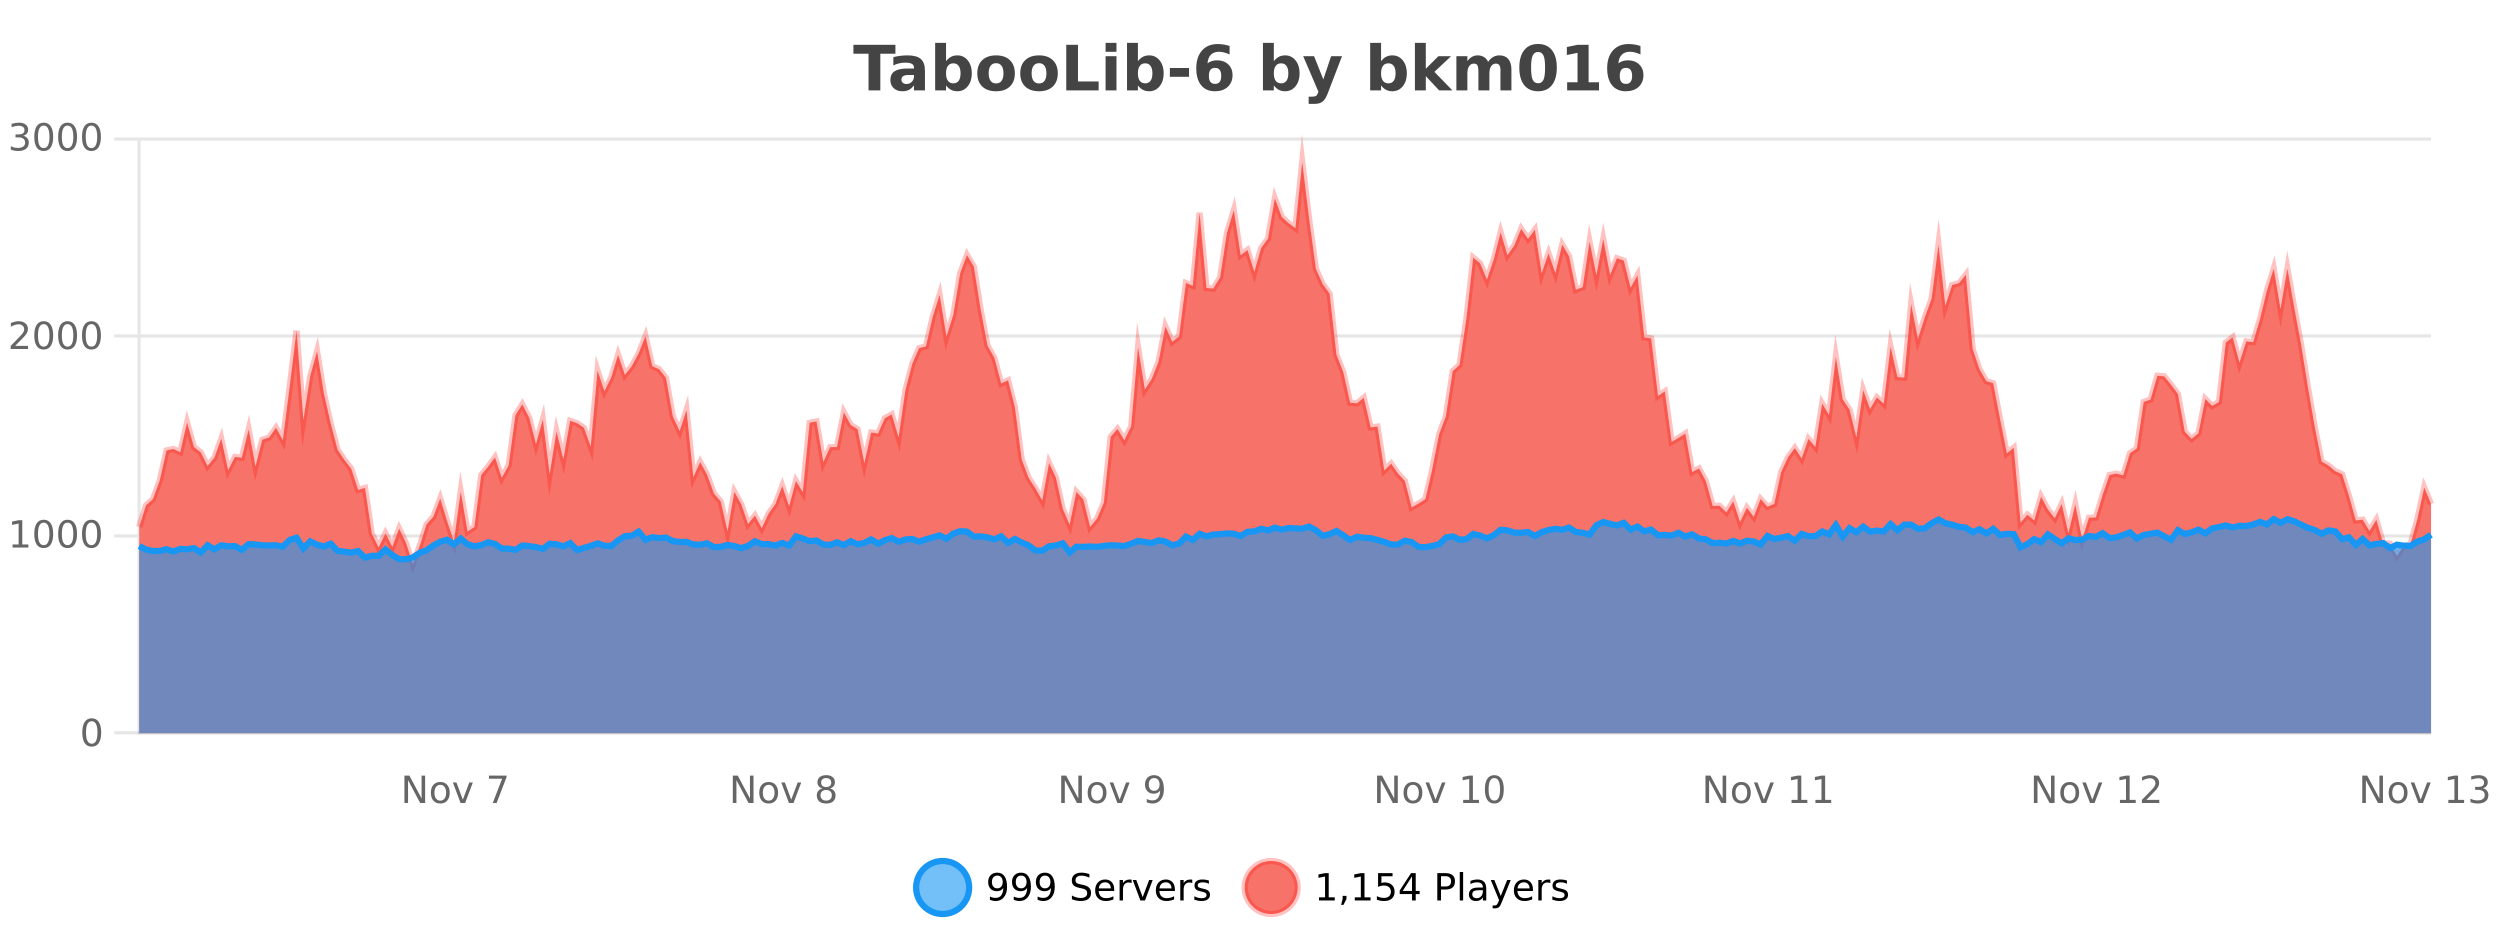 <?xml version="1.0" encoding="UTF-8"?>
<svg xmlns="http://www.w3.org/2000/svg" xmlns:xlink="http://www.w3.org/1999/xlink" width="800pt" height="300pt" viewBox="0 0 800 300" version="1.1">
<defs>
<clipPath id="clip1">
  <path d="M 264 263 L 339 263 L 339 300 L 264 300 Z M 264 263 "/>
</clipPath>
<clipPath id="clip2">
  <path d="M 370 263 L 444 263 L 444 300 L 370 300 Z M 370 263 "/>
</clipPath>
<clipPath id="clip3">
  <path d="M 44.539 51 L 777.938 51 L 777.938 234.602 L 44.539 234.602 Z M 44.539 51 "/>
</clipPath>
<clipPath id="clip4">
  <path d="M 43.539 43 L 778.938 43 L 778.938 209 L 43.539 209 Z M 43.539 43 "/>
</clipPath>
<clipPath id="clip5">
  <path d="M 44.539 166 L 777.938 166 L 777.938 234.602 L 44.539 234.602 Z M 44.539 166 "/>
</clipPath>
<clipPath id="clip6">
  <path d="M 43.539 137 L 778.938 137 L 778.938 208 L 43.539 208 Z M 43.539 137 "/>
</clipPath>
</defs>
<g id="surface34371">
<rect x="0" y="0" width="800" height="300" style="fill:rgb(100%,100%,100%);fill-opacity:1;stroke:none;"/>
<path style="fill:none;stroke-width:1;stroke-linecap:butt;stroke-linejoin:miter;stroke:rgb(0%,0%,0%);stroke-opacity:0.098;stroke-miterlimit:10;" d="M 45 234.5 L 777.938 234.5 "/>
<path style="fill:none;stroke-width:1;stroke-linecap:butt;stroke-linejoin:miter;stroke:rgb(0%,0%,0%);stroke-opacity:0.098;stroke-miterlimit:10;" d="M 36.539 234.5 L 44 234.5 "/>
<path style="fill:none;stroke-width:1;stroke-linecap:butt;stroke-linejoin:miter;stroke:rgb(0%,0%,0%);stroke-opacity:0.098;stroke-miterlimit:10;" d="M 45 171.5 L 777.938 171.5 "/>
<path style="fill:none;stroke-width:1;stroke-linecap:butt;stroke-linejoin:miter;stroke:rgb(0%,0%,0%);stroke-opacity:0.098;stroke-miterlimit:10;" d="M 36.539 171.5 L 44 171.5 "/>
<path style="fill:none;stroke-width:1;stroke-linecap:butt;stroke-linejoin:miter;stroke:rgb(0%,0%,0%);stroke-opacity:0.098;stroke-miterlimit:10;" d="M 45 107.5 L 777.938 107.5 "/>
<path style="fill:none;stroke-width:1;stroke-linecap:butt;stroke-linejoin:miter;stroke:rgb(0%,0%,0%);stroke-opacity:0.098;stroke-miterlimit:10;" d="M 36.539 107.5 L 44 107.5 "/>
<path style="fill:none;stroke-width:1;stroke-linecap:butt;stroke-linejoin:miter;stroke:rgb(0%,0%,0%);stroke-opacity:0.098;stroke-miterlimit:10;" d="M 45 44.5 L 777.938 44.5 "/>
<path style="fill:none;stroke-width:1;stroke-linecap:butt;stroke-linejoin:miter;stroke:rgb(0%,0%,0%);stroke-opacity:0.098;stroke-miterlimit:10;" d="M 36.539 44.5 L 44 44.5 "/>
<path style=" stroke:none;fill-rule:nonzero;fill:rgb(9.02%,58.824%,95.294%);fill-opacity:0.6;" d="M 310.129 284 C 310.129 288.688 306.328 292.484 301.645 292.484 C 296.957 292.484 293.16 288.688 293.16 284 C 293.16 279.312 296.957 275.516 301.645 275.516 C 306.328 275.516 310.129 279.312 310.129 284 Z M 310.129 284 "/>
<g clip-path="url(#clip1)" clip-rule="nonzero">
<path style="fill:none;stroke-width:2;stroke-linecap:butt;stroke-linejoin:miter;stroke:rgb(9.02%,58.824%,95.294%);stroke-opacity:1;stroke-miterlimit:10;" d="M 310.129 284 C 310.129 288.688 306.328 292.484 301.645 292.484 C 296.957 292.484 293.16 288.688 293.16 284 C 293.16 279.312 296.957 275.516 301.645 275.516 C 306.328 275.516 310.129 279.312 310.129 284 Z M 310.129 284 "/>
</g>
<path style=" stroke:none;fill-rule:nonzero;fill:rgb(0%,0%,0%);fill-opacity:1;" d="M 316.773 287.969 L 316.773 286.891 C 317.074 287.039 317.375 287.148 317.68 287.219 C 317.98 287.293 318.281 287.328 318.586 287.328 C 319.367 287.328 319.961 287.07 320.367 286.547 C 320.781 286.016 321.016 285.215 321.07 284.141 C 320.852 284.484 320.562 284.746 320.211 284.922 C 319.867 285.102 319.48 285.188 319.055 285.188 C 318.18 285.188 317.484 284.93 316.977 284.406 C 316.465 283.875 316.211 283.148 316.211 282.219 C 316.211 281.324 316.477 280.605 317.008 280.062 C 317.539 279.523 318.246 279.25 319.133 279.25 C 320.141 279.25 320.914 279.641 321.445 280.422 C 321.984 281.195 322.258 282.32 322.258 283.797 C 322.258 285.172 321.93 286.273 321.273 287.094 C 320.617 287.918 319.734 288.328 318.633 288.328 C 318.328 288.328 318.027 288.297 317.727 288.234 C 317.422 288.18 317.105 288.094 316.773 287.969 Z M 319.133 284.266 C 319.664 284.266 320.086 284.086 320.398 283.719 C 320.711 283.355 320.867 282.855 320.867 282.219 C 320.867 281.594 320.711 281.102 320.398 280.734 C 320.086 280.371 319.664 280.188 319.133 280.188 C 318.602 280.188 318.18 280.371 317.867 280.734 C 317.562 281.102 317.414 281.594 317.414 282.219 C 317.414 282.855 317.562 283.355 317.867 283.719 C 318.18 284.086 318.602 284.266 319.133 284.266 Z M 324.406 287.969 L 324.406 286.891 C 324.707 287.039 325.008 287.148 325.312 287.219 C 325.613 287.293 325.914 287.328 326.219 287.328 C 327 287.328 327.594 287.07 328 286.547 C 328.414 286.016 328.648 285.215 328.703 284.141 C 328.484 284.484 328.195 284.746 327.844 284.922 C 327.5 285.102 327.113 285.188 326.688 285.188 C 325.812 285.188 325.117 284.93 324.609 284.406 C 324.098 283.875 323.844 283.148 323.844 282.219 C 323.844 281.324 324.109 280.605 324.641 280.062 C 325.172 279.523 325.879 279.25 326.766 279.25 C 327.773 279.25 328.547 279.641 329.078 280.422 C 329.617 281.195 329.891 282.32 329.891 283.797 C 329.891 285.172 329.562 286.273 328.906 287.094 C 328.25 287.918 327.367 288.328 326.266 288.328 C 325.961 288.328 325.66 288.297 325.359 288.234 C 325.055 288.18 324.738 288.094 324.406 287.969 Z M 326.766 284.266 C 327.297 284.266 327.719 284.086 328.031 283.719 C 328.344 283.355 328.5 282.855 328.5 282.219 C 328.5 281.594 328.344 281.102 328.031 280.734 C 327.719 280.371 327.297 280.188 326.766 280.188 C 326.234 280.188 325.812 280.371 325.5 280.734 C 325.195 281.102 325.047 281.594 325.047 282.219 C 325.047 282.855 325.195 283.355 325.5 283.719 C 325.812 284.086 326.234 284.266 326.766 284.266 Z M 332.039 287.969 L 332.039 286.891 C 332.34 287.039 332.641 287.148 332.945 287.219 C 333.246 287.293 333.547 287.328 333.852 287.328 C 334.633 287.328 335.227 287.07 335.633 286.547 C 336.047 286.016 336.281 285.215 336.336 284.141 C 336.117 284.484 335.828 284.746 335.477 284.922 C 335.133 285.102 334.746 285.188 334.32 285.188 C 333.445 285.188 332.75 284.93 332.242 284.406 C 331.73 283.875 331.477 283.148 331.477 282.219 C 331.477 281.324 331.742 280.605 332.273 280.062 C 332.805 279.523 333.512 279.25 334.398 279.25 C 335.406 279.25 336.18 279.641 336.711 280.422 C 337.25 281.195 337.523 282.32 337.523 283.797 C 337.523 285.172 337.195 286.273 336.539 287.094 C 335.883 287.918 335 288.328 333.898 288.328 C 333.594 288.328 333.293 288.297 332.992 288.234 C 332.688 288.18 332.371 288.094 332.039 287.969 Z M 334.398 284.266 C 334.93 284.266 335.352 284.086 335.664 283.719 C 335.977 283.355 336.133 282.855 336.133 282.219 C 336.133 281.594 335.977 281.102 335.664 280.734 C 335.352 280.371 334.93 280.188 334.398 280.188 C 333.867 280.188 333.445 280.371 333.133 280.734 C 332.828 281.102 332.68 281.594 332.68 282.219 C 332.68 282.855 332.828 283.355 333.133 283.719 C 333.445 284.086 333.867 284.266 334.398 284.266 Z M 348.602 279.688 L 348.602 280.844 C 348.152 280.637 347.727 280.48 347.32 280.375 C 346.922 280.262 346.543 280.203 346.18 280.203 C 345.531 280.203 345.031 280.328 344.68 280.578 C 344.336 280.828 344.164 281.188 344.164 281.656 C 344.164 282.043 344.277 282.336 344.508 282.531 C 344.734 282.73 345.18 282.887 345.836 283 L 346.539 283.156 C 347.422 283.324 348.074 283.621 348.492 284.047 C 348.918 284.465 349.133 285.027 349.133 285.734 C 349.133 286.59 348.844 287.234 348.273 287.672 C 347.711 288.109 346.875 288.328 345.773 288.328 C 345.367 288.328 344.93 288.281 344.461 288.188 C 343.992 288.094 343.508 287.953 343.008 287.766 L 343.008 286.547 C 343.484 286.82 343.953 287.023 344.414 287.156 C 344.883 287.293 345.336 287.359 345.773 287.359 C 346.449 287.359 346.969 287.23 347.336 286.969 C 347.711 286.699 347.898 286.32 347.898 285.828 C 347.898 285.402 347.762 285.07 347.492 284.828 C 347.23 284.578 346.797 284.398 346.195 284.281 L 345.477 284.141 C 344.59 283.965 343.949 283.688 343.555 283.312 C 343.168 282.938 342.977 282.418 342.977 281.75 C 342.977 280.969 343.246 280.359 343.789 279.922 C 344.328 279.477 345.078 279.25 346.039 279.25 C 346.453 279.25 346.871 279.289 347.289 279.359 C 347.715 279.434 348.152 279.543 348.602 279.688 Z M 356.547 284.609 L 356.547 285.125 L 351.578 285.125 C 351.629 285.875 351.852 286.445 352.25 286.828 C 352.656 287.215 353.211 287.406 353.922 287.406 C 354.336 287.406 354.738 287.359 355.125 287.266 C 355.52 287.164 355.91 287.008 356.297 286.797 L 356.297 287.828 C 355.898 287.984 355.5 288.105 355.094 288.188 C 354.688 288.281 354.273 288.328 353.859 288.328 C 352.816 288.328 351.988 288.027 351.375 287.422 C 350.758 286.809 350.453 285.98 350.453 284.938 C 350.453 283.867 350.742 283.016 351.328 282.391 C 351.91 281.758 352.691 281.438 353.672 281.438 C 354.555 281.438 355.254 281.727 355.766 282.297 C 356.285 282.859 356.547 283.633 356.547 284.609 Z M 355.469 284.281 C 355.457 283.699 355.289 283.23 354.969 282.875 C 354.645 282.523 354.219 282.344 353.688 282.344 C 353.082 282.344 352.598 282.516 352.234 282.859 C 351.879 283.203 351.676 283.684 351.625 284.297 Z M 362.117 282.594 C 361.992 282.531 361.855 282.484 361.711 282.453 C 361.574 282.414 361.418 282.391 361.242 282.391 C 360.637 282.391 360.168 282.59 359.836 282.984 C 359.512 283.383 359.352 283.953 359.352 284.703 L 359.352 288.156 L 358.273 288.156 L 358.273 281.594 L 359.352 281.594 L 359.352 282.609 C 359.578 282.215 359.875 281.922 360.242 281.734 C 360.605 281.539 361.047 281.438 361.57 281.438 C 361.641 281.438 361.719 281.445 361.805 281.453 C 361.898 281.465 361.996 281.48 362.102 281.5 Z M 362.469 281.594 L 363.609 281.594 L 365.656 287.094 L 367.719 281.594 L 368.859 281.594 L 366.391 288.156 L 364.922 288.156 Z M 375.961 284.609 L 375.961 285.125 L 370.992 285.125 C 371.043 285.875 371.266 286.445 371.664 286.828 C 372.07 287.215 372.625 287.406 373.336 287.406 C 373.75 287.406 374.152 287.359 374.539 287.266 C 374.934 287.164 375.324 287.008 375.711 286.797 L 375.711 287.828 C 375.312 287.984 374.914 288.105 374.508 288.188 C 374.102 288.281 373.688 288.328 373.273 288.328 C 372.23 288.328 371.402 288.027 370.789 287.422 C 370.172 286.809 369.867 285.98 369.867 284.938 C 369.867 283.867 370.156 283.016 370.742 282.391 C 371.324 281.758 372.105 281.438 373.086 281.438 C 373.969 281.438 374.668 281.727 375.18 282.297 C 375.699 282.859 375.961 283.633 375.961 284.609 Z M 374.883 284.281 C 374.871 283.699 374.703 283.23 374.383 282.875 C 374.059 282.523 373.633 282.344 373.102 282.344 C 372.496 282.344 372.012 282.516 371.648 282.859 C 371.293 283.203 371.09 283.684 371.039 284.297 Z M 381.531 282.594 C 381.406 282.531 381.27 282.484 381.125 282.453 C 380.988 282.414 380.832 282.391 380.656 282.391 C 380.051 282.391 379.582 282.59 379.25 282.984 C 378.926 283.383 378.766 283.953 378.766 284.703 L 378.766 288.156 L 377.688 288.156 L 377.688 281.594 L 378.766 281.594 L 378.766 282.609 C 378.992 282.215 379.289 281.922 379.656 281.734 C 380.02 281.539 380.461 281.438 380.984 281.438 C 381.055 281.438 381.133 281.445 381.219 281.453 C 381.312 281.465 381.41 281.48 381.516 281.5 Z M 386.844 281.781 L 386.844 282.812 C 386.539 282.656 386.223 282.543 385.891 282.469 C 385.566 282.387 385.227 282.344 384.875 282.344 C 384.344 282.344 383.941 282.43 383.672 282.594 C 383.398 282.75 383.266 282.996 383.266 283.328 C 383.266 283.578 383.359 283.777 383.547 283.922 C 383.742 284.059 384.133 284.188 384.719 284.312 L 385.078 284.406 C 385.848 284.562 386.395 284.793 386.719 285.094 C 387.039 285.398 387.203 285.812 387.203 286.344 C 387.203 286.961 386.957 287.445 386.469 287.797 C 385.988 288.152 385.328 288.328 384.484 288.328 C 384.129 288.328 383.758 288.289 383.375 288.219 C 383 288.156 382.602 288.059 382.188 287.922 L 382.188 286.797 C 382.582 287.008 382.973 287.164 383.359 287.266 C 383.742 287.371 384.129 287.422 384.516 287.422 C 385.016 287.422 385.398 287.34 385.672 287.172 C 385.953 286.996 386.094 286.746 386.094 286.422 C 386.094 286.133 385.992 285.906 385.797 285.75 C 385.598 285.594 385.164 285.445 384.5 285.297 L 384.125 285.219 C 383.457 285.074 382.973 284.855 382.672 284.562 C 382.379 284.273 382.234 283.875 382.234 283.375 C 382.234 282.75 382.453 282.273 382.891 281.938 C 383.328 281.605 383.945 281.438 384.75 281.438 C 385.145 281.438 385.52 281.469 385.875 281.531 C 386.227 281.586 386.551 281.668 386.844 281.781 Z M 311.645 277.016 "/>
<path style=" stroke:none;fill-rule:nonzero;fill:rgb(96.863%,44.706%,40.784%);fill-opacity:1;" d="M 415.266 284 C 415.266 288.688 411.465 292.484 406.781 292.484 C 402.094 292.484 398.297 288.688 398.297 284 C 398.297 279.312 402.094 275.516 406.781 275.516 C 411.465 275.516 415.266 279.312 415.266 284 Z M 415.266 284 "/>
<g clip-path="url(#clip2)" clip-rule="nonzero">
<path style="fill:none;stroke-width:2;stroke-linecap:butt;stroke-linejoin:miter;stroke:rgb(100%,4.706%,0%);stroke-opacity:0.247;stroke-miterlimit:10;" d="M 415.266 284 C 415.266 288.688 411.465 292.484 406.781 292.484 C 402.094 292.484 398.297 288.688 398.297 284 C 398.297 279.312 402.094 275.516 406.781 275.516 C 411.465 275.516 415.266 279.312 415.266 284 Z M 415.266 284 "/>
</g>
<path style=" stroke:none;fill-rule:nonzero;fill:rgb(0%,0%,0%);fill-opacity:1;" d="M 422.078 287.156 L 424.016 287.156 L 424.016 280.484 L 421.906 280.906 L 421.906 279.828 L 424 279.406 L 425.188 279.406 L 425.188 287.156 L 427.125 287.156 L 427.125 288.156 L 422.078 288.156 Z M 429.637 286.672 L 430.871 286.672 L 430.871 287.672 L 429.918 289.547 L 429.152 289.547 L 429.637 287.672 Z M 433.531 287.156 L 435.469 287.156 L 435.469 280.484 L 433.359 280.906 L 433.359 279.828 L 435.453 279.406 L 436.641 279.406 L 436.641 287.156 L 438.578 287.156 L 438.578 288.156 L 433.531 288.156 Z M 440.977 279.406 L 445.617 279.406 L 445.617 280.406 L 442.055 280.406 L 442.055 282.547 C 442.23 282.484 442.402 282.445 442.57 282.422 C 442.746 282.391 442.918 282.375 443.086 282.375 C 444.062 282.375 444.84 282.648 445.414 283.188 C 445.984 283.719 446.273 284.438 446.273 285.344 C 446.273 286.293 445.977 287.027 445.383 287.547 C 444.797 288.07 443.977 288.328 442.914 288.328 C 442.539 288.328 442.156 288.297 441.773 288.234 C 441.398 288.172 441.008 288.078 440.602 287.953 L 440.602 286.766 C 440.953 286.953 441.32 287.094 441.695 287.188 C 442.07 287.281 442.465 287.328 442.883 287.328 C 443.559 287.328 444.094 287.152 444.492 286.797 C 444.887 286.445 445.086 285.961 445.086 285.344 C 445.086 284.742 444.887 284.262 444.492 283.906 C 444.094 283.555 443.559 283.375 442.883 283.375 C 442.57 283.375 442.25 283.414 441.93 283.484 C 441.617 283.547 441.297 283.652 440.977 283.797 Z M 451.844 280.438 L 448.859 285.109 L 451.844 285.109 Z M 451.531 279.406 L 453.031 279.406 L 453.031 285.109 L 454.281 285.109 L 454.281 286.094 L 453.031 286.094 L 453.031 288.156 L 451.844 288.156 L 451.844 286.094 L 447.906 286.094 L 447.906 284.953 Z M 461.125 280.375 L 461.125 283.672 L 462.609 283.672 C 463.16 283.672 463.586 283.531 463.891 283.25 C 464.191 282.961 464.344 282.547 464.344 282.016 C 464.344 281.496 464.191 281.094 463.891 280.812 C 463.586 280.523 463.16 280.375 462.609 280.375 Z M 459.938 279.406 L 462.609 279.406 C 463.598 279.406 464.344 279.633 464.844 280.078 C 465.344 280.516 465.594 281.164 465.594 282.016 C 465.594 282.883 465.344 283.539 464.844 283.984 C 464.344 284.422 463.598 284.641 462.609 284.641 L 461.125 284.641 L 461.125 288.156 L 459.938 288.156 Z M 467.125 279.031 L 468.203 279.031 L 468.203 288.156 L 467.125 288.156 Z M 473.445 284.859 C 472.578 284.859 471.977 284.961 471.633 285.156 C 471.297 285.355 471.133 285.695 471.133 286.172 C 471.133 286.559 471.258 286.867 471.508 287.094 C 471.766 287.312 472.109 287.422 472.539 287.422 C 473.141 287.422 473.621 287.215 473.977 286.797 C 474.34 286.371 474.523 285.805 474.523 285.094 L 474.523 284.859 Z M 475.602 284.406 L 475.602 288.156 L 474.523 288.156 L 474.523 287.156 C 474.273 287.555 473.965 287.852 473.602 288.047 C 473.234 288.234 472.789 288.328 472.258 288.328 C 471.578 288.328 471.043 288.141 470.648 287.766 C 470.25 287.383 470.055 286.875 470.055 286.25 C 470.055 285.512 470.297 284.953 470.789 284.578 C 471.289 284.203 472.027 284.016 473.008 284.016 L 474.523 284.016 L 474.523 283.906 C 474.523 283.406 474.355 283.023 474.023 282.75 C 473.699 282.48 473.246 282.344 472.664 282.344 C 472.289 282.344 471.918 282.391 471.555 282.484 C 471.199 282.578 470.859 282.715 470.539 282.891 L 470.539 281.891 C 470.934 281.734 471.312 281.621 471.68 281.547 C 472.055 281.477 472.418 281.438 472.773 281.438 C 473.719 281.438 474.43 281.684 474.898 282.172 C 475.367 282.664 475.602 283.406 475.602 284.406 Z M 480.547 288.766 C 480.242 289.547 479.945 290.055 479.656 290.297 C 479.363 290.535 478.977 290.656 478.5 290.656 L 477.641 290.656 L 477.641 289.75 L 478.266 289.75 C 478.566 289.75 478.797 289.676 478.953 289.531 C 479.117 289.395 479.301 289.066 479.5 288.547 L 479.703 288.047 L 477.047 281.594 L 478.188 281.594 L 480.234 286.719 L 482.297 281.594 L 483.438 281.594 Z M 490.539 284.609 L 490.539 285.125 L 485.57 285.125 C 485.621 285.875 485.844 286.445 486.242 286.828 C 486.648 287.215 487.203 287.406 487.914 287.406 C 488.328 287.406 488.73 287.359 489.117 287.266 C 489.512 287.164 489.902 287.008 490.289 286.797 L 490.289 287.828 C 489.891 287.984 489.492 288.105 489.086 288.188 C 488.68 288.281 488.266 288.328 487.852 288.328 C 486.809 288.328 485.98 288.027 485.367 287.422 C 484.75 286.809 484.445 285.98 484.445 284.938 C 484.445 283.867 484.734 283.016 485.32 282.391 C 485.902 281.758 486.684 281.438 487.664 281.438 C 488.547 281.438 489.246 281.727 489.758 282.297 C 490.277 282.859 490.539 283.633 490.539 284.609 Z M 489.461 284.281 C 489.449 283.699 489.281 283.23 488.961 282.875 C 488.637 282.523 488.211 282.344 487.68 282.344 C 487.074 282.344 486.59 282.516 486.227 282.859 C 485.871 283.203 485.668 283.684 485.617 284.297 Z M 496.109 282.594 C 495.984 282.531 495.848 282.484 495.703 282.453 C 495.566 282.414 495.41 282.391 495.234 282.391 C 494.629 282.391 494.16 282.59 493.828 282.984 C 493.504 283.383 493.344 283.953 493.344 284.703 L 493.344 288.156 L 492.266 288.156 L 492.266 281.594 L 493.344 281.594 L 493.344 282.609 C 493.57 282.215 493.867 281.922 494.234 281.734 C 494.598 281.539 495.039 281.438 495.562 281.438 C 495.633 281.438 495.711 281.445 495.797 281.453 C 495.891 281.465 495.988 281.48 496.094 281.5 Z M 501.418 281.781 L 501.418 282.812 C 501.113 282.656 500.797 282.543 500.465 282.469 C 500.141 282.387 499.801 282.344 499.449 282.344 C 498.918 282.344 498.516 282.43 498.246 282.594 C 497.973 282.75 497.84 282.996 497.84 283.328 C 497.84 283.578 497.934 283.777 498.121 283.922 C 498.316 284.059 498.707 284.188 499.293 284.312 L 499.652 284.406 C 500.422 284.562 500.969 284.793 501.293 285.094 C 501.613 285.398 501.777 285.812 501.777 286.344 C 501.777 286.961 501.531 287.445 501.043 287.797 C 500.562 288.152 499.902 288.328 499.059 288.328 C 498.703 288.328 498.332 288.289 497.949 288.219 C 497.574 288.156 497.176 288.059 496.762 287.922 L 496.762 286.797 C 497.156 287.008 497.547 287.164 497.934 287.266 C 498.316 287.371 498.703 287.422 499.09 287.422 C 499.59 287.422 499.973 287.34 500.246 287.172 C 500.527 286.996 500.668 286.746 500.668 286.422 C 500.668 286.133 500.566 285.906 500.371 285.75 C 500.172 285.594 499.738 285.445 499.074 285.297 L 498.699 285.219 C 498.031 285.074 497.547 284.855 497.246 284.562 C 496.953 284.273 496.809 283.875 496.809 283.375 C 496.809 282.75 497.027 282.273 497.465 281.938 C 497.902 281.605 498.52 281.438 499.324 281.438 C 499.719 281.438 500.094 281.469 500.449 281.531 C 500.801 281.586 501.125 281.668 501.418 281.781 Z M 416.781 277.016 "/>
<path style=" stroke:none;fill-rule:nonzero;fill:rgb(26.667%,26.667%,26.667%);fill-opacity:1;" d="M 273.094 14.344 L 286.531 14.344 L 286.531 17.188 L 281.703 17.188 L 281.703 28.922 L 277.938 28.922 L 277.938 17.188 L 273.094 17.188 Z M 290.641 24 C 289.91 24 289.363 24.125 289 24.375 C 288.633 24.617 288.453 24.98 288.453 25.469 C 288.453 25.906 288.598 26.25 288.891 26.5 C 289.191 26.75 289.602 26.875 290.125 26.875 C 290.781 26.875 291.332 26.641 291.781 26.172 C 292.238 25.703 292.469 25.117 292.469 24.406 L 292.469 24 Z M 295.984 22.688 L 295.984 28.922 L 292.469 28.922 L 292.469 27.297 C 292 27.965 291.469 28.449 290.875 28.75 C 290.289 29.051 289.578 29.203 288.734 29.203 C 287.609 29.203 286.691 28.875 285.984 28.219 C 285.273 27.555 284.922 26.695 284.922 25.641 C 284.922 24.359 285.359 23.422 286.234 22.828 C 287.117 22.227 288.508 21.922 290.406 21.922 L 292.469 21.922 L 292.469 21.641 C 292.469 21.09 292.25 20.688 291.812 20.438 C 291.375 20.18 290.691 20.047 289.766 20.047 C 289.016 20.047 288.316 20.125 287.672 20.281 C 287.023 20.43 286.426 20.648 285.875 20.938 L 285.875 18.281 C 286.625 18.094 287.375 17.953 288.125 17.859 C 288.883 17.766 289.645 17.719 290.406 17.719 C 292.375 17.719 293.797 18.109 294.672 18.891 C 295.547 19.664 295.984 20.93 295.984 22.688 Z M 305.062 26.672 C 305.812 26.672 306.383 26.402 306.781 25.859 C 307.176 25.309 307.375 24.512 307.375 23.469 C 307.375 22.43 307.176 21.637 306.781 21.094 C 306.383 20.543 305.812 20.266 305.062 20.266 C 304.312 20.266 303.734 20.543 303.328 21.094 C 302.93 21.637 302.734 22.43 302.734 23.469 C 302.734 24.5 302.93 25.293 303.328 25.844 C 303.734 26.398 304.312 26.672 305.062 26.672 Z M 302.734 19.578 C 303.223 18.945 303.758 18.477 304.344 18.172 C 304.926 17.871 305.598 17.719 306.359 17.719 C 307.711 17.719 308.82 18.258 309.688 19.328 C 310.551 20.402 310.984 21.781 310.984 23.469 C 310.984 25.148 310.551 26.523 309.688 27.594 C 308.82 28.668 307.711 29.203 306.359 29.203 C 305.598 29.203 304.926 29.051 304.344 28.75 C 303.758 28.449 303.223 27.98 302.734 27.344 L 302.734 28.922 L 299.25 28.922 L 299.25 13.719 L 302.734 13.719 Z M 318.766 20.219 C 317.984 20.219 317.391 20.5 316.984 21.062 C 316.578 21.617 316.375 22.418 316.375 23.469 C 316.375 24.512 316.578 25.312 316.984 25.875 C 317.391 26.43 317.984 26.703 318.766 26.703 C 319.523 26.703 320.102 26.43 320.5 25.875 C 320.906 25.312 321.109 24.512 321.109 23.469 C 321.109 22.418 320.906 21.617 320.5 21.062 C 320.102 20.5 319.523 20.219 318.766 20.219 Z M 318.766 17.719 C 320.641 17.719 322.102 18.23 323.156 19.25 C 324.219 20.262 324.75 21.668 324.75 23.469 C 324.75 25.262 324.219 26.668 323.156 27.688 C 322.102 28.699 320.641 29.203 318.766 29.203 C 316.867 29.203 315.391 28.699 314.328 27.688 C 313.266 26.668 312.734 25.262 312.734 23.469 C 312.734 21.668 313.266 20.262 314.328 19.25 C 315.391 18.23 316.867 17.719 318.766 17.719 Z M 332.508 20.219 C 331.727 20.219 331.133 20.5 330.727 21.062 C 330.32 21.617 330.117 22.418 330.117 23.469 C 330.117 24.512 330.32 25.312 330.727 25.875 C 331.133 26.43 331.727 26.703 332.508 26.703 C 333.266 26.703 333.844 26.43 334.242 25.875 C 334.648 25.312 334.852 24.512 334.852 23.469 C 334.852 22.418 334.648 21.617 334.242 21.062 C 333.844 20.5 333.266 20.219 332.508 20.219 Z M 332.508 17.719 C 334.383 17.719 335.844 18.23 336.898 19.25 C 337.961 20.262 338.492 21.668 338.492 23.469 C 338.492 25.262 337.961 26.668 336.898 27.688 C 335.844 28.699 334.383 29.203 332.508 29.203 C 330.609 29.203 329.133 28.699 328.07 27.688 C 327.008 26.668 326.477 25.262 326.477 23.469 C 326.477 21.668 327.008 20.262 328.07 19.25 C 329.133 18.23 330.609 17.719 332.508 17.719 Z M 341.203 14.344 L 344.953 14.344 L 344.953 26.078 L 351.562 26.078 L 351.562 28.922 L 341.203 28.922 Z M 353.789 17.984 L 357.273 17.984 L 357.273 28.922 L 353.789 28.922 Z M 353.789 13.719 L 357.273 13.719 L 357.273 16.578 L 353.789 16.578 Z M 366.457 26.672 C 367.207 26.672 367.777 26.402 368.176 25.859 C 368.57 25.309 368.77 24.512 368.77 23.469 C 368.77 22.43 368.57 21.637 368.176 21.094 C 367.777 20.543 367.207 20.266 366.457 20.266 C 365.707 20.266 365.129 20.543 364.723 21.094 C 364.324 21.637 364.129 22.43 364.129 23.469 C 364.129 24.5 364.324 25.293 364.723 25.844 C 365.129 26.398 365.707 26.672 366.457 26.672 Z M 364.129 19.578 C 364.617 18.945 365.152 18.477 365.738 18.172 C 366.32 17.871 366.992 17.719 367.754 17.719 C 369.105 17.719 370.215 18.258 371.082 19.328 C 371.945 20.402 372.379 21.781 372.379 23.469 C 372.379 25.148 371.945 26.523 371.082 27.594 C 370.215 28.668 369.105 29.203 367.754 29.203 C 366.992 29.203 366.32 29.051 365.738 28.75 C 365.152 28.449 364.617 27.98 364.129 27.344 L 364.129 28.922 L 360.645 28.922 L 360.645 13.719 L 364.129 13.719 Z M 374.352 21.75 L 380.492 21.75 L 380.492 24.578 L 374.352 24.578 Z M 388.809 21.719 C 388.152 21.719 387.656 21.934 387.324 22.359 C 387 22.789 386.84 23.43 386.84 24.281 C 386.84 25.137 387 25.777 387.324 26.203 C 387.656 26.633 388.152 26.844 388.809 26.844 C 389.473 26.844 389.969 26.633 390.293 26.203 C 390.625 25.777 390.793 25.137 390.793 24.281 C 390.793 23.43 390.625 22.789 390.293 22.359 C 389.969 21.934 389.473 21.719 388.809 21.719 Z M 393.465 14.719 L 393.465 17.422 C 392.84 17.133 392.25 16.918 391.699 16.781 C 391.156 16.637 390.625 16.562 390.105 16.562 C 388.988 16.562 388.121 16.875 387.496 17.5 C 386.871 18.117 386.504 19.039 386.402 20.266 C 386.828 19.945 387.293 19.703 387.793 19.547 C 388.293 19.383 388.84 19.297 389.434 19.297 C 390.922 19.297 392.125 19.734 393.043 20.609 C 393.957 21.484 394.418 22.625 394.418 24.031 C 394.418 25.594 393.906 26.852 392.887 27.797 C 391.863 28.734 390.496 29.203 388.777 29.203 C 386.879 29.203 385.41 28.562 384.371 27.281 C 383.328 26 382.809 24.188 382.809 21.844 C 382.809 19.438 383.418 17.547 384.637 16.172 C 385.855 14.789 387.52 14.094 389.637 14.094 C 390.301 14.094 390.949 14.148 391.574 14.25 C 392.207 14.355 392.84 14.512 393.465 14.719 Z M 409.953 26.672 C 410.703 26.672 411.273 26.402 411.672 25.859 C 412.066 25.309 412.266 24.512 412.266 23.469 C 412.266 22.43 412.066 21.637 411.672 21.094 C 411.273 20.543 410.703 20.266 409.953 20.266 C 409.203 20.266 408.625 20.543 408.219 21.094 C 407.82 21.637 407.625 22.43 407.625 23.469 C 407.625 24.5 407.82 25.293 408.219 25.844 C 408.625 26.398 409.203 26.672 409.953 26.672 Z M 407.625 19.578 C 408.113 18.945 408.648 18.477 409.234 18.172 C 409.816 17.871 410.488 17.719 411.25 17.719 C 412.602 17.719 413.711 18.258 414.578 19.328 C 415.441 20.402 415.875 21.781 415.875 23.469 C 415.875 25.148 415.441 26.523 414.578 27.594 C 413.711 28.668 412.602 29.203 411.25 29.203 C 410.488 29.203 409.816 29.051 409.234 28.75 C 408.648 28.449 408.113 27.98 407.625 27.344 L 407.625 28.922 L 404.141 28.922 L 404.141 13.719 L 407.625 13.719 Z M 417.02 17.984 L 420.504 17.984 L 423.457 25.406 L 425.957 17.984 L 429.441 17.984 L 424.848 29.953 C 424.387 31.172 423.848 32.02 423.223 32.5 C 422.605 32.988 421.801 33.234 420.801 33.234 L 418.77 33.234 L 418.77 30.938 L 419.863 30.938 C 420.457 30.938 420.887 30.844 421.16 30.656 C 421.43 30.469 421.637 30.129 421.785 29.641 L 421.895 29.344 Z M 444.27 26.672 C 445.02 26.672 445.59 26.402 445.988 25.859 C 446.383 25.309 446.582 24.512 446.582 23.469 C 446.582 22.43 446.383 21.637 445.988 21.094 C 445.59 20.543 445.02 20.266 444.27 20.266 C 443.52 20.266 442.941 20.543 442.535 21.094 C 442.137 21.637 441.941 22.43 441.941 23.469 C 441.941 24.5 442.137 25.293 442.535 25.844 C 442.941 26.398 443.52 26.672 444.27 26.672 Z M 441.941 19.578 C 442.43 18.945 442.965 18.477 443.551 18.172 C 444.133 17.871 444.805 17.719 445.566 17.719 C 446.918 17.719 448.027 18.258 448.895 19.328 C 449.758 20.402 450.191 21.781 450.191 23.469 C 450.191 25.148 449.758 26.523 448.895 27.594 C 448.027 28.668 446.918 29.203 445.566 29.203 C 444.805 29.203 444.133 29.051 443.551 28.75 C 442.965 28.449 442.43 27.98 441.941 27.344 L 441.941 28.922 L 438.457 28.922 L 438.457 13.719 L 441.941 13.719 Z M 452.773 13.719 L 456.258 13.719 L 456.258 22 L 460.289 17.984 L 464.352 17.984 L 459.008 23 L 464.773 28.922 L 460.523 28.922 L 456.258 24.359 L 456.258 28.922 L 452.773 28.922 Z M 476.199 19.797 C 476.645 19.121 477.172 18.605 477.777 18.25 C 478.391 17.898 479.062 17.719 479.793 17.719 C 481.043 17.719 481.996 18.109 482.652 18.891 C 483.316 19.664 483.652 20.789 483.652 22.266 L 483.652 28.922 L 480.137 28.922 L 480.137 23.219 C 480.137 23.137 480.137 23.047 480.137 22.953 C 480.145 22.859 480.152 22.73 480.152 22.562 C 480.152 21.793 480.035 21.234 479.809 20.891 C 479.578 20.539 479.207 20.359 478.699 20.359 C 478.043 20.359 477.531 20.637 477.168 21.188 C 476.801 21.73 476.613 22.516 476.605 23.547 L 476.605 28.922 L 473.09 28.922 L 473.09 23.219 C 473.09 22.012 472.984 21.234 472.777 20.891 C 472.566 20.539 472.199 20.359 471.668 20.359 C 470.988 20.359 470.469 20.637 470.105 21.188 C 469.738 21.73 469.559 22.516 469.559 23.547 L 469.559 28.922 L 466.043 28.922 L 466.043 17.984 L 469.559 17.984 L 469.559 19.578 C 469.996 18.965 470.488 18.5 471.043 18.188 C 471.594 17.875 472.207 17.719 472.887 17.719 C 473.637 17.719 474.301 17.902 474.887 18.266 C 475.469 18.633 475.906 19.141 476.199 19.797 Z M 494.43 21.609 C 494.43 19.789 494.258 18.508 493.914 17.766 C 493.57 17.016 492.996 16.641 492.195 16.641 C 491.383 16.641 490.805 17.016 490.461 17.766 C 490.117 18.508 489.945 19.789 489.945 21.609 C 489.945 23.453 490.117 24.758 490.461 25.516 C 490.805 26.266 491.383 26.641 492.195 26.641 C 492.996 26.641 493.57 26.266 493.914 25.516 C 494.258 24.758 494.43 23.453 494.43 21.609 Z M 498.18 21.641 C 498.18 24.059 497.656 25.922 496.617 27.234 C 495.574 28.547 494.102 29.203 492.195 29.203 C 490.266 29.203 488.781 28.547 487.742 27.234 C 486.699 25.922 486.18 24.059 486.18 21.641 C 486.18 19.227 486.699 17.359 487.742 16.047 C 488.781 14.734 490.266 14.078 492.195 14.078 C 494.102 14.078 495.574 14.734 496.617 16.047 C 497.656 17.359 498.18 19.227 498.18 21.641 Z M 501.484 26.328 L 504.812 26.328 L 504.812 16.906 L 501.391 17.609 L 501.391 15.047 L 504.781 14.344 L 508.359 14.344 L 508.359 26.328 L 511.688 26.328 L 511.688 28.922 L 501.484 28.922 Z M 520.293 21.719 C 519.637 21.719 519.141 21.934 518.809 22.359 C 518.484 22.789 518.324 23.43 518.324 24.281 C 518.324 25.137 518.484 25.777 518.809 26.203 C 519.141 26.633 519.637 26.844 520.293 26.844 C 520.957 26.844 521.453 26.633 521.777 26.203 C 522.109 25.777 522.277 25.137 522.277 24.281 C 522.277 23.43 522.109 22.789 521.777 22.359 C 521.453 21.934 520.957 21.719 520.293 21.719 Z M 524.949 14.719 L 524.949 17.422 C 524.324 17.133 523.734 16.918 523.184 16.781 C 522.641 16.637 522.109 16.562 521.59 16.562 C 520.473 16.562 519.605 16.875 518.98 17.5 C 518.355 18.117 517.988 19.039 517.887 20.266 C 518.312 19.945 518.777 19.703 519.277 19.547 C 519.777 19.383 520.324 19.297 520.918 19.297 C 522.406 19.297 523.609 19.734 524.527 20.609 C 525.441 21.484 525.902 22.625 525.902 24.031 C 525.902 25.594 525.391 26.852 524.371 27.797 C 523.348 28.734 521.98 29.203 520.262 29.203 C 518.363 29.203 516.895 28.562 515.855 27.281 C 514.812 26 514.293 24.188 514.293 21.844 C 514.293 19.438 514.902 17.547 516.121 16.172 C 517.34 14.789 519.004 14.094 521.121 14.094 C 521.785 14.094 522.434 14.148 523.059 14.25 C 523.691 14.355 524.324 14.512 524.949 14.719 Z M 273 10.359 "/>
<path style="fill:none;stroke-width:1;stroke-linecap:butt;stroke-linejoin:miter;stroke:rgb(0%,0%,0%);stroke-opacity:0.098;stroke-miterlimit:10;" d="M 44 234.5 L 778 234.5 "/>
<path style=" stroke:none;fill-rule:nonzero;fill:rgb(40%,40%,40%);fill-opacity:1;" d="M 129.418 248.203 L 131.012 248.203 L 134.902 255.516 L 134.902 248.203 L 136.043 248.203 L 136.043 256.953 L 134.449 256.953 L 130.574 249.641 L 130.574 256.953 L 129.418 256.953 Z M 140.895 251.141 C 140.32 251.141 139.863 251.371 139.52 251.828 C 139.184 252.277 139.02 252.891 139.02 253.672 C 139.02 254.465 139.184 255.086 139.52 255.531 C 139.852 255.98 140.309 256.203 140.895 256.203 C 141.465 256.203 141.918 255.98 142.254 255.531 C 142.598 255.074 142.77 254.453 142.77 253.672 C 142.77 252.902 142.598 252.289 142.254 251.828 C 141.918 251.371 141.465 251.141 140.895 251.141 Z M 140.895 250.234 C 141.832 250.234 142.566 250.543 143.098 251.156 C 143.637 251.762 143.91 252.602 143.91 253.672 C 143.91 254.746 143.637 255.59 143.098 256.203 C 142.566 256.82 141.832 257.125 140.895 257.125 C 139.957 257.125 139.215 256.82 138.676 256.203 C 138.145 255.59 137.879 254.746 137.879 253.672 C 137.879 252.602 138.145 251.762 138.676 251.156 C 139.215 250.543 139.957 250.234 140.895 250.234 Z M 144.922 250.391 L 146.062 250.391 L 148.109 255.891 L 150.172 250.391 L 151.312 250.391 L 148.844 256.953 L 147.375 256.953 Z M 156.465 248.203 L 162.09 248.203 L 162.09 248.703 L 158.918 256.953 L 157.684 256.953 L 160.668 249.203 L 156.465 249.203 Z M 128.246 245.816 "/>
<path style=" stroke:none;fill-rule:nonzero;fill:rgb(40%,40%,40%);fill-opacity:1;" d="M 234.5 248.203 L 236.094 248.203 L 239.984 255.516 L 239.984 248.203 L 241.125 248.203 L 241.125 256.953 L 239.531 256.953 L 235.656 249.641 L 235.656 256.953 L 234.5 256.953 Z M 245.977 251.141 C 245.402 251.141 244.945 251.371 244.602 251.828 C 244.266 252.277 244.102 252.891 244.102 253.672 C 244.102 254.465 244.266 255.086 244.602 255.531 C 244.934 255.98 245.391 256.203 245.977 256.203 C 246.547 256.203 247 255.98 247.336 255.531 C 247.68 255.074 247.852 254.453 247.852 253.672 C 247.852 252.902 247.68 252.289 247.336 251.828 C 247 251.371 246.547 251.141 245.977 251.141 Z M 245.977 250.234 C 246.914 250.234 247.648 250.543 248.18 251.156 C 248.719 251.762 248.992 252.602 248.992 253.672 C 248.992 254.746 248.719 255.59 248.18 256.203 C 247.648 256.82 246.914 257.125 245.977 257.125 C 245.039 257.125 244.297 256.82 243.758 256.203 C 243.227 255.59 242.961 254.746 242.961 253.672 C 242.961 252.602 243.227 251.762 243.758 251.156 C 244.297 250.543 245.039 250.234 245.977 250.234 Z M 250.008 250.391 L 251.148 250.391 L 253.195 255.891 L 255.258 250.391 L 256.398 250.391 L 253.93 256.953 L 252.461 256.953 Z M 264.375 252.797 C 263.812 252.797 263.367 252.949 263.047 253.25 C 262.723 253.555 262.562 253.965 262.562 254.484 C 262.562 255.016 262.723 255.434 263.047 255.734 C 263.367 256.039 263.812 256.188 264.375 256.188 C 264.938 256.188 265.379 256.039 265.703 255.734 C 266.023 255.434 266.188 255.016 266.188 254.484 C 266.188 253.965 266.023 253.555 265.703 253.25 C 265.391 252.949 264.945 252.797 264.375 252.797 Z M 263.188 252.297 C 262.688 252.172 262.289 251.938 262 251.594 C 261.719 251.242 261.578 250.812 261.578 250.312 C 261.578 249.617 261.828 249.062 262.328 248.656 C 262.828 248.25 263.508 248.047 264.375 248.047 C 265.25 248.047 265.93 248.25 266.422 248.656 C 266.922 249.062 267.172 249.617 267.172 250.312 C 267.172 250.812 267.031 251.242 266.75 251.594 C 266.469 251.938 266.07 252.172 265.562 252.297 C 266.133 252.434 266.578 252.695 266.891 253.078 C 267.211 253.465 267.375 253.934 267.375 254.484 C 267.375 255.34 267.113 255.996 266.594 256.453 C 266.082 256.902 265.344 257.125 264.375 257.125 C 263.414 257.125 262.676 256.902 262.156 256.453 C 261.633 255.996 261.375 255.34 261.375 254.484 C 261.375 253.934 261.535 253.465 261.859 253.078 C 262.18 252.695 262.625 252.434 263.188 252.297 Z M 262.766 250.422 C 262.766 250.883 262.906 251.234 263.188 251.484 C 263.469 251.734 263.863 251.859 264.375 251.859 C 264.883 251.859 265.281 251.734 265.562 251.484 C 265.852 251.234 266 250.883 266 250.422 C 266 249.977 265.852 249.625 265.562 249.375 C 265.281 249.117 264.883 248.984 264.375 248.984 C 263.863 248.984 263.469 249.117 263.188 249.375 C 262.906 249.625 262.766 249.977 262.766 250.422 Z M 233.328 245.816 "/>
<path style=" stroke:none;fill-rule:nonzero;fill:rgb(40%,40%,40%);fill-opacity:1;" d="M 339.586 248.203 L 341.18 248.203 L 345.07 255.516 L 345.07 248.203 L 346.211 248.203 L 346.211 256.953 L 344.617 256.953 L 340.742 249.641 L 340.742 256.953 L 339.586 256.953 Z M 351.062 251.141 C 350.488 251.141 350.031 251.371 349.688 251.828 C 349.352 252.277 349.188 252.891 349.188 253.672 C 349.188 254.465 349.352 255.086 349.688 255.531 C 350.02 255.98 350.477 256.203 351.062 256.203 C 351.633 256.203 352.086 255.98 352.422 255.531 C 352.766 255.074 352.938 254.453 352.938 253.672 C 352.938 252.902 352.766 252.289 352.422 251.828 C 352.086 251.371 351.633 251.141 351.062 251.141 Z M 351.062 250.234 C 352 250.234 352.734 250.543 353.266 251.156 C 353.805 251.762 354.078 252.602 354.078 253.672 C 354.078 254.746 353.805 255.59 353.266 256.203 C 352.734 256.82 352 257.125 351.062 257.125 C 350.125 257.125 349.383 256.82 348.844 256.203 C 348.312 255.59 348.047 254.746 348.047 253.672 C 348.047 252.602 348.312 251.762 348.844 251.156 C 349.383 250.543 350.125 250.234 351.062 250.234 Z M 355.094 250.391 L 356.234 250.391 L 358.281 255.891 L 360.344 250.391 L 361.484 250.391 L 359.016 256.953 L 357.547 256.953 Z M 366.961 256.766 L 366.961 255.688 C 367.262 255.836 367.562 255.945 367.867 256.016 C 368.168 256.09 368.469 256.125 368.773 256.125 C 369.555 256.125 370.148 255.867 370.555 255.344 C 370.969 254.812 371.203 254.012 371.258 252.938 C 371.039 253.281 370.75 253.543 370.398 253.719 C 370.055 253.898 369.668 253.984 369.242 253.984 C 368.367 253.984 367.672 253.727 367.164 253.203 C 366.652 252.672 366.398 251.945 366.398 251.016 C 366.398 250.121 366.664 249.402 367.195 248.859 C 367.727 248.32 368.434 248.047 369.32 248.047 C 370.328 248.047 371.102 248.438 371.633 249.219 C 372.172 249.992 372.445 251.117 372.445 252.594 C 372.445 253.969 372.117 255.07 371.461 255.891 C 370.805 256.715 369.922 257.125 368.82 257.125 C 368.516 257.125 368.215 257.094 367.914 257.031 C 367.609 256.977 367.293 256.891 366.961 256.766 Z M 369.32 253.062 C 369.852 253.062 370.273 252.883 370.586 252.516 C 370.898 252.152 371.055 251.652 371.055 251.016 C 371.055 250.391 370.898 249.898 370.586 249.531 C 370.273 249.168 369.852 248.984 369.32 248.984 C 368.789 248.984 368.367 249.168 368.055 249.531 C 367.75 249.898 367.602 250.391 367.602 251.016 C 367.602 251.652 367.75 252.152 368.055 252.516 C 368.367 252.883 368.789 253.062 369.32 253.062 Z M 338.414 245.816 "/>
<path style=" stroke:none;fill-rule:nonzero;fill:rgb(40%,40%,40%);fill-opacity:1;" d="M 440.668 248.203 L 442.262 248.203 L 446.152 255.516 L 446.152 248.203 L 447.293 248.203 L 447.293 256.953 L 445.699 256.953 L 441.824 249.641 L 441.824 256.953 L 440.668 256.953 Z M 452.145 251.141 C 451.57 251.141 451.113 251.371 450.77 251.828 C 450.434 252.277 450.27 252.891 450.27 253.672 C 450.27 254.465 450.434 255.086 450.77 255.531 C 451.102 255.98 451.559 256.203 452.145 256.203 C 452.715 256.203 453.168 255.98 453.504 255.531 C 453.848 255.074 454.02 254.453 454.02 253.672 C 454.02 252.902 453.848 252.289 453.504 251.828 C 453.168 251.371 452.715 251.141 452.145 251.141 Z M 452.145 250.234 C 453.082 250.234 453.816 250.543 454.348 251.156 C 454.887 251.762 455.16 252.602 455.16 253.672 C 455.16 254.746 454.887 255.59 454.348 256.203 C 453.816 256.82 453.082 257.125 452.145 257.125 C 451.207 257.125 450.465 256.82 449.926 256.203 C 449.395 255.59 449.129 254.746 449.129 253.672 C 449.129 252.602 449.395 251.762 449.926 251.156 C 450.465 250.543 451.207 250.234 452.145 250.234 Z M 456.172 250.391 L 457.312 250.391 L 459.359 255.891 L 461.422 250.391 L 462.562 250.391 L 460.094 256.953 L 458.625 256.953 Z M 468.215 255.953 L 470.152 255.953 L 470.152 249.281 L 468.043 249.703 L 468.043 248.625 L 470.137 248.203 L 471.324 248.203 L 471.324 255.953 L 473.262 255.953 L 473.262 256.953 L 468.215 256.953 Z M 478.18 248.984 C 477.574 248.984 477.117 249.289 476.805 249.891 C 476.5 250.484 476.352 251.387 476.352 252.594 C 476.352 253.793 476.5 254.695 476.805 255.297 C 477.117 255.891 477.574 256.188 478.18 256.188 C 478.793 256.188 479.25 255.891 479.555 255.297 C 479.867 254.695 480.023 253.793 480.023 252.594 C 480.023 251.387 479.867 250.484 479.555 249.891 C 479.25 249.289 478.793 248.984 478.18 248.984 Z M 478.18 248.047 C 479.156 248.047 479.906 248.438 480.43 249.219 C 480.949 249.992 481.211 251.117 481.211 252.594 C 481.211 254.062 480.949 255.188 480.43 255.969 C 479.906 256.742 479.156 257.125 478.18 257.125 C 477.199 257.125 476.449 256.742 475.93 255.969 C 475.418 255.188 475.164 254.062 475.164 252.594 C 475.164 251.117 475.418 249.992 475.93 249.219 C 476.449 248.438 477.199 248.047 478.18 248.047 Z M 439.496 245.816 "/>
<path style=" stroke:none;fill-rule:nonzero;fill:rgb(40%,40%,40%);fill-opacity:1;" d="M 545.754 248.203 L 547.348 248.203 L 551.238 255.516 L 551.238 248.203 L 552.379 248.203 L 552.379 256.953 L 550.785 256.953 L 546.91 249.641 L 546.91 256.953 L 545.754 256.953 Z M 557.23 251.141 C 556.656 251.141 556.199 251.371 555.855 251.828 C 555.52 252.277 555.355 252.891 555.355 253.672 C 555.355 254.465 555.52 255.086 555.855 255.531 C 556.188 255.98 556.645 256.203 557.23 256.203 C 557.801 256.203 558.254 255.98 558.59 255.531 C 558.934 255.074 559.105 254.453 559.105 253.672 C 559.105 252.902 558.934 252.289 558.59 251.828 C 558.254 251.371 557.801 251.141 557.23 251.141 Z M 557.23 250.234 C 558.168 250.234 558.902 250.543 559.434 251.156 C 559.973 251.762 560.246 252.602 560.246 253.672 C 560.246 254.746 559.973 255.59 559.434 256.203 C 558.902 256.82 558.168 257.125 557.23 257.125 C 556.293 257.125 555.551 256.82 555.012 256.203 C 554.48 255.59 554.215 254.746 554.215 253.672 C 554.215 252.602 554.48 251.762 555.012 251.156 C 555.551 250.543 556.293 250.234 557.23 250.234 Z M 561.258 250.391 L 562.398 250.391 L 564.445 255.891 L 566.508 250.391 L 567.648 250.391 L 565.18 256.953 L 563.711 256.953 Z M 573.301 255.953 L 575.238 255.953 L 575.238 249.281 L 573.129 249.703 L 573.129 248.625 L 575.223 248.203 L 576.41 248.203 L 576.41 255.953 L 578.348 255.953 L 578.348 256.953 L 573.301 256.953 Z M 580.938 255.953 L 582.875 255.953 L 582.875 249.281 L 580.766 249.703 L 580.766 248.625 L 582.859 248.203 L 584.047 248.203 L 584.047 255.953 L 585.984 255.953 L 585.984 256.953 L 580.938 256.953 Z M 544.582 245.816 "/>
<path style=" stroke:none;fill-rule:nonzero;fill:rgb(40%,40%,40%);fill-opacity:1;" d="M 650.836 248.203 L 652.43 248.203 L 656.32 255.516 L 656.32 248.203 L 657.461 248.203 L 657.461 256.953 L 655.867 256.953 L 651.992 249.641 L 651.992 256.953 L 650.836 256.953 Z M 662.312 251.141 C 661.738 251.141 661.281 251.371 660.938 251.828 C 660.602 252.277 660.438 252.891 660.438 253.672 C 660.438 254.465 660.602 255.086 660.938 255.531 C 661.27 255.98 661.727 256.203 662.312 256.203 C 662.883 256.203 663.336 255.98 663.672 255.531 C 664.016 255.074 664.188 254.453 664.188 253.672 C 664.188 252.902 664.016 252.289 663.672 251.828 C 663.336 251.371 662.883 251.141 662.312 251.141 Z M 662.312 250.234 C 663.25 250.234 663.984 250.543 664.516 251.156 C 665.055 251.762 665.328 252.602 665.328 253.672 C 665.328 254.746 665.055 255.59 664.516 256.203 C 663.984 256.82 663.25 257.125 662.312 257.125 C 661.375 257.125 660.633 256.82 660.094 256.203 C 659.562 255.59 659.297 254.746 659.297 253.672 C 659.297 252.602 659.562 251.762 660.094 251.156 C 660.633 250.543 661.375 250.234 662.312 250.234 Z M 666.344 250.391 L 667.484 250.391 L 669.531 255.891 L 671.594 250.391 L 672.734 250.391 L 670.266 256.953 L 668.797 256.953 Z M 678.383 255.953 L 680.32 255.953 L 680.32 249.281 L 678.211 249.703 L 678.211 248.625 L 680.305 248.203 L 681.492 248.203 L 681.492 255.953 L 683.43 255.953 L 683.43 256.953 L 678.383 256.953 Z M 686.828 255.953 L 690.969 255.953 L 690.969 256.953 L 685.406 256.953 L 685.406 255.953 C 685.852 255.496 686.461 254.875 687.234 254.094 C 688.016 253.305 688.504 252.793 688.703 252.562 C 689.086 252.148 689.352 251.793 689.5 251.5 C 689.656 251.199 689.734 250.906 689.734 250.625 C 689.734 250.156 689.566 249.777 689.234 249.484 C 688.91 249.195 688.488 249.047 687.969 249.047 C 687.594 249.047 687.195 249.109 686.781 249.234 C 686.375 249.359 685.938 249.559 685.469 249.828 L 685.469 248.625 C 685.945 248.438 686.391 248.297 686.797 248.203 C 687.211 248.102 687.594 248.047 687.938 248.047 C 688.844 248.047 689.566 248.277 690.109 248.734 C 690.648 249.184 690.922 249.789 690.922 250.547 C 690.922 250.902 690.852 251.242 690.719 251.562 C 690.582 251.887 690.336 252.266 689.984 252.703 C 689.879 252.82 689.566 253.148 689.047 253.688 C 688.523 254.23 687.785 254.984 686.828 255.953 Z M 649.664 245.816 "/>
<path style=" stroke:none;fill-rule:nonzero;fill:rgb(40%,40%,40%);fill-opacity:1;" d="M 755.922 248.203 L 757.516 248.203 L 761.406 255.516 L 761.406 248.203 L 762.547 248.203 L 762.547 256.953 L 760.953 256.953 L 757.078 249.641 L 757.078 256.953 L 755.922 256.953 Z M 767.398 251.141 C 766.824 251.141 766.367 251.371 766.023 251.828 C 765.688 252.277 765.523 252.891 765.523 253.672 C 765.523 254.465 765.688 255.086 766.023 255.531 C 766.355 255.98 766.812 256.203 767.398 256.203 C 767.969 256.203 768.422 255.98 768.758 255.531 C 769.102 255.074 769.273 254.453 769.273 253.672 C 769.273 252.902 769.102 252.289 768.758 251.828 C 768.422 251.371 767.969 251.141 767.398 251.141 Z M 767.398 250.234 C 768.336 250.234 769.07 250.543 769.602 251.156 C 770.141 251.762 770.414 252.602 770.414 253.672 C 770.414 254.746 770.141 255.59 769.602 256.203 C 769.07 256.82 768.336 257.125 767.398 257.125 C 766.461 257.125 765.719 256.82 765.18 256.203 C 764.648 255.59 764.383 254.746 764.383 253.672 C 764.383 252.602 764.648 251.762 765.18 251.156 C 765.719 250.543 766.461 250.234 767.398 250.234 Z M 771.43 250.391 L 772.57 250.391 L 774.617 255.891 L 776.68 250.391 L 777.82 250.391 L 775.352 256.953 L 773.883 256.953 Z M 783.469 255.953 L 785.406 255.953 L 785.406 249.281 L 783.297 249.703 L 783.297 248.625 L 785.391 248.203 L 786.578 248.203 L 786.578 255.953 L 788.516 255.953 L 788.516 256.953 L 783.469 256.953 Z M 794.492 252.234 C 795.055 252.359 795.492 252.617 795.805 253 C 796.125 253.375 796.289 253.844 796.289 254.406 C 796.289 255.273 795.992 255.945 795.398 256.422 C 794.805 256.891 793.961 257.125 792.867 257.125 C 792.5 257.125 792.121 257.086 791.727 257.016 C 791.34 256.945 790.945 256.836 790.539 256.688 L 790.539 255.547 C 790.859 255.734 791.215 255.883 791.602 255.984 C 791.996 256.078 792.406 256.125 792.836 256.125 C 793.574 256.125 794.137 255.98 794.523 255.688 C 794.918 255.398 795.117 254.969 795.117 254.406 C 795.117 253.898 794.934 253.496 794.57 253.203 C 794.203 252.914 793.703 252.766 793.07 252.766 L 792.039 252.766 L 792.039 251.797 L 793.117 251.797 C 793.688 251.797 794.133 251.684 794.445 251.453 C 794.758 251.215 794.914 250.875 794.914 250.438 C 794.914 249.992 794.75 249.648 794.43 249.406 C 794.117 249.168 793.664 249.047 793.07 249.047 C 792.734 249.047 792.383 249.086 792.008 249.156 C 791.641 249.219 791.234 249.324 790.789 249.469 L 790.789 248.422 C 791.246 248.297 791.668 248.203 792.055 248.141 C 792.449 248.078 792.82 248.047 793.164 248.047 C 794.07 248.047 794.781 248.25 795.305 248.656 C 795.824 249.062 796.086 249.617 796.086 250.312 C 796.086 250.805 795.945 251.215 795.664 251.547 C 795.391 251.883 795 252.109 794.492 252.234 Z M 754.75 245.816 "/>
<path style="fill:none;stroke-width:1;stroke-linecap:butt;stroke-linejoin:miter;stroke:rgb(0%,0%,0%);stroke-opacity:0.098;stroke-miterlimit:10;" d="M 44.5 44 L 44.5 235 "/>
<path style=" stroke:none;fill-rule:nonzero;fill:rgb(40%,40%,40%);fill-opacity:1;" d="M 29.352 230.789 C 28.746 230.789 28.289 231.094 27.977 231.695 C 27.672 232.289 27.523 233.191 27.523 234.398 C 27.523 235.598 27.672 236.5 27.977 237.102 C 28.289 237.695 28.746 237.992 29.352 237.992 C 29.965 237.992 30.422 237.695 30.727 237.102 C 31.039 236.5 31.195 235.598 31.195 234.398 C 31.195 233.191 31.039 232.289 30.727 231.695 C 30.422 231.094 29.965 230.789 29.352 230.789 Z M 29.352 229.852 C 30.328 229.852 31.078 230.242 31.602 231.023 C 32.121 231.797 32.383 232.922 32.383 234.398 C 32.383 235.867 32.121 236.992 31.602 237.773 C 31.078 238.547 30.328 238.93 29.352 238.93 C 28.371 238.93 27.621 238.547 27.102 237.773 C 26.59 236.992 26.336 235.867 26.336 234.398 C 26.336 232.922 26.59 231.797 27.102 231.023 C 27.621 230.242 28.371 229.852 29.352 229.852 Z M 25.539 227.617 "/>
<path style=" stroke:none;fill-rule:nonzero;fill:rgb(40%,40%,40%);fill-opacity:1;" d="M 4.023 174.219 L 5.961 174.219 L 5.961 167.547 L 3.852 167.969 L 3.852 166.891 L 5.945 166.469 L 7.133 166.469 L 7.133 174.219 L 9.07 174.219 L 9.07 175.219 L 4.023 175.219 Z M 13.984 167.25 C 13.379 167.25 12.922 167.555 12.609 168.156 C 12.305 168.75 12.156 169.652 12.156 170.859 C 12.156 172.059 12.305 172.961 12.609 173.562 C 12.922 174.156 13.379 174.453 13.984 174.453 C 14.598 174.453 15.055 174.156 15.359 173.562 C 15.672 172.961 15.828 172.059 15.828 170.859 C 15.828 169.652 15.672 168.75 15.359 168.156 C 15.055 167.555 14.598 167.25 13.984 167.25 Z M 13.984 166.312 C 14.961 166.312 15.711 166.703 16.234 167.484 C 16.754 168.258 17.016 169.383 17.016 170.859 C 17.016 172.328 16.754 173.453 16.234 174.234 C 15.711 175.008 14.961 175.391 13.984 175.391 C 13.004 175.391 12.254 175.008 11.734 174.234 C 11.223 173.453 10.969 172.328 10.969 170.859 C 10.969 169.383 11.223 168.258 11.734 167.484 C 12.254 166.703 13.004 166.312 13.984 166.312 Z M 21.621 167.25 C 21.016 167.25 20.559 167.555 20.246 168.156 C 19.941 168.75 19.793 169.652 19.793 170.859 C 19.793 172.059 19.941 172.961 20.246 173.562 C 20.559 174.156 21.016 174.453 21.621 174.453 C 22.234 174.453 22.691 174.156 22.996 173.562 C 23.309 172.961 23.465 172.059 23.465 170.859 C 23.465 169.652 23.309 168.75 22.996 168.156 C 22.691 167.555 22.234 167.25 21.621 167.25 Z M 21.621 166.312 C 22.598 166.312 23.348 166.703 23.871 167.484 C 24.391 168.258 24.652 169.383 24.652 170.859 C 24.652 172.328 24.391 173.453 23.871 174.234 C 23.348 175.008 22.598 175.391 21.621 175.391 C 20.641 175.391 19.891 175.008 19.371 174.234 C 18.859 173.453 18.605 172.328 18.605 170.859 C 18.605 169.383 18.859 168.258 19.371 167.484 C 19.891 166.703 20.641 166.312 21.621 166.312 Z M 29.258 167.25 C 28.652 167.25 28.195 167.555 27.883 168.156 C 27.578 168.75 27.43 169.652 27.43 170.859 C 27.43 172.059 27.578 172.961 27.883 173.562 C 28.195 174.156 28.652 174.453 29.258 174.453 C 29.871 174.453 30.328 174.156 30.633 173.562 C 30.945 172.961 31.102 172.059 31.102 170.859 C 31.102 169.652 30.945 168.75 30.633 168.156 C 30.328 167.555 29.871 167.25 29.258 167.25 Z M 29.258 166.312 C 30.234 166.312 30.984 166.703 31.508 167.484 C 32.027 168.258 32.289 169.383 32.289 170.859 C 32.289 172.328 32.027 173.453 31.508 174.234 C 30.984 175.008 30.234 175.391 29.258 175.391 C 28.277 175.391 27.527 175.008 27.008 174.234 C 26.496 173.453 26.242 172.328 26.242 170.859 C 26.242 169.383 26.496 168.258 27.008 167.484 C 27.527 166.703 28.277 166.312 29.258 166.312 Z M 2.539 164.082 "/>
<path style=" stroke:none;fill-rule:nonzero;fill:rgb(40%,40%,40%);fill-opacity:1;" d="M 4.836 110.688 L 8.977 110.688 L 8.977 111.688 L 3.414 111.688 L 3.414 110.688 C 3.859 110.23 4.469 109.609 5.242 108.828 C 6.023 108.039 6.512 107.527 6.711 107.297 C 7.094 106.883 7.359 106.527 7.508 106.234 C 7.664 105.934 7.742 105.641 7.742 105.359 C 7.742 104.891 7.574 104.512 7.242 104.219 C 6.918 103.93 6.496 103.781 5.977 103.781 C 5.602 103.781 5.203 103.844 4.789 103.969 C 4.383 104.094 3.945 104.293 3.477 104.562 L 3.477 103.359 C 3.953 103.172 4.398 103.031 4.805 102.938 C 5.219 102.836 5.602 102.781 5.945 102.781 C 6.852 102.781 7.574 103.012 8.117 103.469 C 8.656 103.918 8.93 104.523 8.93 105.281 C 8.93 105.637 8.859 105.977 8.727 106.297 C 8.59 106.621 8.344 107 7.992 107.438 C 7.887 107.555 7.574 107.883 7.055 108.422 C 6.531 108.965 5.793 109.719 4.836 110.688 Z M 13.984 103.719 C 13.379 103.719 12.922 104.023 12.609 104.625 C 12.305 105.219 12.156 106.121 12.156 107.328 C 12.156 108.527 12.305 109.43 12.609 110.031 C 12.922 110.625 13.379 110.922 13.984 110.922 C 14.598 110.922 15.055 110.625 15.359 110.031 C 15.672 109.43 15.828 108.527 15.828 107.328 C 15.828 106.121 15.672 105.219 15.359 104.625 C 15.055 104.023 14.598 103.719 13.984 103.719 Z M 13.984 102.781 C 14.961 102.781 15.711 103.172 16.234 103.953 C 16.754 104.727 17.016 105.852 17.016 107.328 C 17.016 108.797 16.754 109.922 16.234 110.703 C 15.711 111.477 14.961 111.859 13.984 111.859 C 13.004 111.859 12.254 111.477 11.734 110.703 C 11.223 109.922 10.969 108.797 10.969 107.328 C 10.969 105.852 11.223 104.727 11.734 103.953 C 12.254 103.172 13.004 102.781 13.984 102.781 Z M 21.621 103.719 C 21.016 103.719 20.559 104.023 20.246 104.625 C 19.941 105.219 19.793 106.121 19.793 107.328 C 19.793 108.527 19.941 109.43 20.246 110.031 C 20.559 110.625 21.016 110.922 21.621 110.922 C 22.234 110.922 22.691 110.625 22.996 110.031 C 23.309 109.43 23.465 108.527 23.465 107.328 C 23.465 106.121 23.309 105.219 22.996 104.625 C 22.691 104.023 22.234 103.719 21.621 103.719 Z M 21.621 102.781 C 22.598 102.781 23.348 103.172 23.871 103.953 C 24.391 104.727 24.652 105.852 24.652 107.328 C 24.652 108.797 24.391 109.922 23.871 110.703 C 23.348 111.477 22.598 111.859 21.621 111.859 C 20.641 111.859 19.891 111.477 19.371 110.703 C 18.859 109.922 18.605 108.797 18.605 107.328 C 18.605 105.852 18.859 104.727 19.371 103.953 C 19.891 103.172 20.641 102.781 21.621 102.781 Z M 29.258 103.719 C 28.652 103.719 28.195 104.023 27.883 104.625 C 27.578 105.219 27.43 106.121 27.43 107.328 C 27.43 108.527 27.578 109.43 27.883 110.031 C 28.195 110.625 28.652 110.922 29.258 110.922 C 29.871 110.922 30.328 110.625 30.633 110.031 C 30.945 109.43 31.102 108.527 31.102 107.328 C 31.102 106.121 30.945 105.219 30.633 104.625 C 30.328 104.023 29.871 103.719 29.258 103.719 Z M 29.258 102.781 C 30.234 102.781 30.984 103.172 31.508 103.953 C 32.027 104.727 32.289 105.852 32.289 107.328 C 32.289 108.797 32.027 109.922 31.508 110.703 C 30.984 111.477 30.234 111.859 29.258 111.859 C 28.277 111.859 27.527 111.477 27.008 110.703 C 26.496 109.922 26.242 108.797 26.242 107.328 C 26.242 105.852 26.496 104.727 27.008 103.953 C 27.527 103.172 28.277 102.781 29.258 102.781 Z M 2.539 100.551 "/>
<path style=" stroke:none;fill-rule:nonzero;fill:rgb(40%,40%,40%);fill-opacity:1;" d="M 7.414 43.438 C 7.977 43.562 8.414 43.82 8.727 44.203 C 9.047 44.578 9.211 45.047 9.211 45.609 C 9.211 46.477 8.914 47.148 8.32 47.625 C 7.727 48.094 6.883 48.328 5.789 48.328 C 5.422 48.328 5.043 48.289 4.648 48.219 C 4.262 48.148 3.867 48.039 3.461 47.891 L 3.461 46.75 C 3.781 46.938 4.137 47.086 4.523 47.188 C 4.918 47.281 5.328 47.328 5.758 47.328 C 6.496 47.328 7.059 47.184 7.445 46.891 C 7.84 46.602 8.039 46.172 8.039 45.609 C 8.039 45.102 7.855 44.699 7.492 44.406 C 7.125 44.117 6.625 43.969 5.992 43.969 L 4.961 43.969 L 4.961 43 L 6.039 43 C 6.609 43 7.055 42.887 7.367 42.656 C 7.68 42.418 7.836 42.078 7.836 41.641 C 7.836 41.195 7.672 40.852 7.352 40.609 C 7.039 40.371 6.586 40.25 5.992 40.25 C 5.656 40.25 5.305 40.289 4.93 40.359 C 4.562 40.422 4.156 40.527 3.711 40.672 L 3.711 39.625 C 4.168 39.5 4.59 39.406 4.977 39.344 C 5.371 39.281 5.742 39.25 6.086 39.25 C 6.992 39.25 7.703 39.453 8.227 39.859 C 8.746 40.266 9.008 40.82 9.008 41.516 C 9.008 42.008 8.867 42.418 8.586 42.75 C 8.312 43.086 7.922 43.312 7.414 43.438 Z M 13.984 40.188 C 13.379 40.188 12.922 40.492 12.609 41.094 C 12.305 41.688 12.156 42.59 12.156 43.797 C 12.156 44.996 12.305 45.898 12.609 46.5 C 12.922 47.094 13.379 47.391 13.984 47.391 C 14.598 47.391 15.055 47.094 15.359 46.5 C 15.672 45.898 15.828 44.996 15.828 43.797 C 15.828 42.59 15.672 41.688 15.359 41.094 C 15.055 40.492 14.598 40.188 13.984 40.188 Z M 13.984 39.25 C 14.961 39.25 15.711 39.641 16.234 40.422 C 16.754 41.195 17.016 42.32 17.016 43.797 C 17.016 45.266 16.754 46.391 16.234 47.172 C 15.711 47.945 14.961 48.328 13.984 48.328 C 13.004 48.328 12.254 47.945 11.734 47.172 C 11.223 46.391 10.969 45.266 10.969 43.797 C 10.969 42.32 11.223 41.195 11.734 40.422 C 12.254 39.641 13.004 39.25 13.984 39.25 Z M 21.621 40.188 C 21.016 40.188 20.559 40.492 20.246 41.094 C 19.941 41.688 19.793 42.59 19.793 43.797 C 19.793 44.996 19.941 45.898 20.246 46.5 C 20.559 47.094 21.016 47.391 21.621 47.391 C 22.234 47.391 22.691 47.094 22.996 46.5 C 23.309 45.898 23.465 44.996 23.465 43.797 C 23.465 42.59 23.309 41.688 22.996 41.094 C 22.691 40.492 22.234 40.188 21.621 40.188 Z M 21.621 39.25 C 22.598 39.25 23.348 39.641 23.871 40.422 C 24.391 41.195 24.652 42.32 24.652 43.797 C 24.652 45.266 24.391 46.391 23.871 47.172 C 23.348 47.945 22.598 48.328 21.621 48.328 C 20.641 48.328 19.891 47.945 19.371 47.172 C 18.859 46.391 18.605 45.266 18.605 43.797 C 18.605 42.32 18.859 41.195 19.371 40.422 C 19.891 39.641 20.641 39.25 21.621 39.25 Z M 29.258 40.188 C 28.652 40.188 28.195 40.492 27.883 41.094 C 27.578 41.688 27.43 42.59 27.43 43.797 C 27.43 44.996 27.578 45.898 27.883 46.5 C 28.195 47.094 28.652 47.391 29.258 47.391 C 29.871 47.391 30.328 47.094 30.633 46.5 C 30.945 45.898 31.102 44.996 31.102 43.797 C 31.102 42.59 30.945 41.688 30.633 41.094 C 30.328 40.492 29.871 40.188 29.258 40.188 Z M 29.258 39.25 C 30.234 39.25 30.984 39.641 31.508 40.422 C 32.027 41.195 32.289 42.32 32.289 43.797 C 32.289 45.266 32.027 46.391 31.508 47.172 C 30.984 47.945 30.234 48.328 29.258 48.328 C 28.277 48.328 27.527 47.945 27.008 47.172 C 26.496 46.391 26.242 45.266 26.242 43.797 C 26.242 42.32 26.496 41.195 27.008 40.422 C 27.527 39.641 28.277 39.25 29.258 39.25 Z M 2.539 37.016 "/>
<g clip-path="url(#clip3)" clip-rule="nonzero">
<path style=" stroke:none;fill-rule:nonzero;fill:rgb(96.863%,44.706%,40.784%);fill-opacity:1;" d="M 777.938 161.281 L 775.75 156.008 L 773.559 166.176 L 771.371 174.117 L 769.18 174.75 L 766.992 177.93 L 764.801 173.988 L 762.613 173.926 L 760.422 166.363 L 758.234 169.922 L 756.043 166.301 L 753.855 166.555 L 751.668 158.676 L 749.477 151.754 L 747.289 150.801 L 745.098 148.957 L 742.91 147.688 L 740.719 136.633 L 738.531 123.926 L 736.34 110.203 L 734.152 98.449 L 731.965 85.996 L 729.773 98.895 L 727.586 85.996 L 725.395 93.047 L 723.207 102.133 L 721.016 109.504 L 718.828 109.25 L 716.637 116.047 L 714.449 107.914 L 712.262 109.629 L 710.07 128.625 L 707.883 129.898 L 705.691 127.672 L 703.504 138.664 L 701.312 140.445 L 699.125 138.156 L 696.934 126.086 L 694.746 123.164 L 692.555 120.43 L 690.367 120.238 L 688.18 127.863 L 685.988 128.625 L 683.801 143.492 L 681.609 145.02 L 679.422 152.133 L 677.23 151.562 L 675.043 152.008 L 672.852 158.359 L 670.664 165.602 L 668.477 165.668 L 666.285 172.59 L 664.098 161.41 L 661.906 170.621 L 659.719 161.281 L 657.527 165.855 L 655.34 163.062 L 653.148 158.934 L 650.961 166.555 L 648.773 164.715 L 646.582 167.254 L 644.395 143.301 L 642.203 145.082 L 640.016 134.09 L 637.824 122.652 L 635.637 121.957 L 633.445 118.207 L 631.258 111.727 L 629.07 87.902 L 626.879 90.633 L 624.691 91.207 L 622.5 97.875 L 620.312 78.371 L 618.121 95.59 L 615.934 101.562 L 613.742 108.488 L 611.555 97.367 L 609.363 120.812 L 607.176 120.684 L 604.988 110.965 L 602.797 129.199 L 600.609 127.164 L 598.418 130.914 L 596.23 124.879 L 594.039 140 L 591.852 131.105 L 589.66 127.801 L 587.473 114.27 L 585.285 132.82 L 583.094 129.133 L 580.906 143.047 L 578.715 140.445 L 576.527 146.734 L 574.336 143.367 L 572.148 146.414 L 569.957 151.117 L 567.77 161.281 L 565.582 162.172 L 563.391 159.695 L 561.203 165.414 L 559.012 162.488 L 556.824 167.062 L 554.633 160.457 L 552.445 163.949 L 550.254 161.855 L 548.066 161.918 L 545.879 153.977 L 543.688 149.91 L 541.5 151.055 L 539.309 138.727 L 537.121 140.125 L 534.93 141.398 L 532.742 125.258 L 530.551 126.719 L 528.363 108.297 L 526.172 107.977 L 523.984 88.156 L 521.797 92.094 L 519.605 83.391 L 517.418 82.629 L 515.227 88.027 L 513.039 76.527 L 510.848 88.027 L 508.66 77.355 L 506.469 91.902 L 504.281 92.73 L 502.094 81.992 L 499.902 78.309 L 497.715 87.395 L 495.523 81.102 L 493.336 87.457 L 491.145 73.543 L 488.957 76.465 L 486.766 73.227 L 484.578 78.562 L 482.391 81.676 L 480.199 74.367 L 478.012 83.008 L 475.82 89.488 L 473.633 84.281 L 471.441 82.438 L 469.254 101.941 L 467.062 116.746 L 464.875 118.777 L 462.684 133.199 L 460.496 139.047 L 458.309 150.227 L 456.117 159.758 L 453.93 161.156 L 451.738 162.363 L 449.551 153.914 L 447.359 151.562 L 445.172 148.387 L 442.98 150.547 L 440.793 136.504 L 438.605 136.758 L 436.414 127.293 L 434.227 129.07 L 432.035 128.879 L 429.848 119.098 L 427.656 113.504 L 425.469 94 L 423.277 90.949 L 421.09 86.059 L 418.902 69.922 L 416.711 51.879 L 414.523 73.035 L 412.332 71.445 L 410.145 69.414 L 407.953 63.504 L 405.766 76.34 L 403.574 79.387 L 401.387 87.012 L 399.199 80.023 L 397.008 81.676 L 394.82 67.316 L 392.629 74.496 L 390.441 88.789 L 388.25 92.348 L 386.062 92.16 L 383.871 68.078 L 381.684 91.461 L 379.492 90.57 L 377.305 107.66 L 375.117 109.375 L 372.926 104.484 L 370.738 115.73 L 368.547 121.32 L 366.359 124.625 L 364.168 111.156 L 361.98 136.441 L 359.789 140.887 L 357.602 137.266 L 355.414 139.809 L 353.223 160.902 L 351.035 165.984 L 348.844 168.652 L 346.656 159.82 L 344.465 157.406 L 342.277 167.953 L 340.086 162.871 L 337.898 152.895 L 335.711 148.195 L 333.52 160.141 L 331.332 156.328 L 329.141 152.895 L 326.953 147.113 L 324.762 130.344 L 322.574 121.703 L 320.383 122.719 L 318.195 114.523 L 316.008 110.645 L 313.816 99.148 L 311.629 85.359 L 309.438 81.613 L 307.25 87.457 L 305.059 100.797 L 302.871 107.723 L 300.68 94.383 L 298.492 101.309 L 296.301 110.836 L 294.113 111.41 L 291.926 116.492 L 289.734 124.879 L 287.547 140 L 285.355 132.629 L 283.168 133.836 L 280.977 138.727 L 278.789 138.41 L 276.598 148.195 L 274.41 137.332 L 272.223 135.996 L 270.031 131.93 L 267.844 143.047 L 265.652 143.113 L 263.465 147.879 L 261.273 134.852 L 259.086 135.297 L 256.895 157.535 L 254.707 153.914 L 252.52 162.047 L 250.328 155.566 L 248.141 161.281 L 245.949 164.395 L 243.762 169.035 L 241.57 164.969 L 239.383 167.699 L 237.191 161.348 L 235.004 157.406 L 232.812 170.051 L 230.625 160.457 L 228.438 157.914 L 226.246 151.879 L 224.059 147.879 L 221.867 152.707 L 219.68 131.23 L 217.488 137.965 L 215.301 133.266 L 213.109 120.938 L 210.922 118.145 L 208.734 117.191 L 206.543 107.598 L 204.355 113.125 L 202.164 117.191 L 199.977 119.984 L 197.785 113.57 L 195.598 120.812 L 193.406 125.195 L 191.219 118.59 L 189.031 142.922 L 186.84 136.887 L 184.652 135.426 L 182.461 134.66 L 180.273 146.988 L 178.082 138.094 L 175.895 151.754 L 173.703 134.281 L 171.516 142.094 L 169.328 133.645 L 167.137 129.391 L 164.949 132.883 L 162.758 148.957 L 160.57 152.895 L 158.379 146.352 L 156.191 149.34 L 154 152.008 L 151.812 168.652 L 149.621 170.113 L 147.434 157.344 L 145.246 173.289 L 143.055 166.746 L 140.867 159.566 L 138.676 165.348 L 136.488 167.828 L 134.297 174.75 L 132.109 180.531 L 129.918 173.734 L 127.73 169.16 L 125.543 175.004 L 123.352 170.684 L 121.164 175.195 L 118.973 170.75 L 116.785 156.137 L 114.594 156.773 L 112.406 150.039 L 110.215 147.18 L 108.027 143.938 L 105.84 135.613 L 103.648 125.957 L 101.461 112.426 L 99.27 120.367 L 97.082 134.406 L 94.891 105.816 L 92.703 123.734 L 90.512 140.887 L 88.324 136.887 L 86.137 140 L 83.945 140.699 L 81.758 149.273 L 79.566 137.457 L 77.379 146.48 L 75.188 146.227 L 73 150.48 L 70.809 140.379 L 68.621 146.414 L 66.43 149.148 L 64.242 144.766 L 62.055 143.047 L 59.863 135.234 L 57.676 144.699 L 55.484 143.684 L 53.297 144.129 L 51.105 153.848 L 48.918 159.758 L 46.727 161.727 L 44.539 168.59 L 44.539 234.602 L 777.938 234.602 Z M 777.938 161.281 "/>
</g>
<g clip-path="url(#clip4)" clip-rule="nonzero">
<path style="fill:none;stroke-width:2;stroke-linecap:butt;stroke-linejoin:miter;stroke:rgb(100%,4.706%,0%);stroke-opacity:0.247;stroke-miterlimit:10;" d="M 777.938 161.281 L 775.75 156.008 L 773.559 166.176 L 771.371 174.117 L 769.18 174.75 L 766.992 177.93 L 764.801 173.988 L 762.613 173.926 L 760.422 166.363 L 758.234 169.922 L 756.043 166.301 L 753.855 166.555 L 751.668 158.676 L 749.477 151.754 L 747.289 150.801 L 745.098 148.957 L 742.91 147.688 L 740.719 136.633 L 738.531 123.926 L 736.34 110.203 L 734.152 98.449 L 731.965 85.996 L 729.773 98.895 L 727.586 85.996 L 725.395 93.047 L 723.207 102.133 L 721.016 109.504 L 718.828 109.25 L 716.637 116.047 L 714.449 107.914 L 712.262 109.629 L 710.07 128.625 L 707.883 129.898 L 705.691 127.672 L 703.504 138.664 L 701.312 140.445 L 699.125 138.156 L 696.934 126.086 L 694.746 123.164 L 692.555 120.43 L 690.367 120.238 L 688.18 127.863 L 685.988 128.625 L 683.801 143.492 L 681.609 145.02 L 679.422 152.133 L 677.23 151.562 L 675.043 152.008 L 672.852 158.359 L 670.664 165.602 L 668.477 165.668 L 666.285 172.59 L 664.098 161.41 L 661.906 170.621 L 659.719 161.281 L 657.527 165.855 L 655.34 163.062 L 653.148 158.934 L 650.961 166.555 L 648.773 164.715 L 646.582 167.254 L 644.395 143.301 L 642.203 145.082 L 640.016 134.09 L 637.824 122.652 L 635.637 121.957 L 633.445 118.207 L 631.258 111.727 L 629.07 87.902 L 626.879 90.633 L 624.691 91.207 L 622.5 97.875 L 620.312 78.371 L 618.121 95.59 L 615.934 101.562 L 613.742 108.488 L 611.555 97.367 L 609.363 120.812 L 607.176 120.684 L 604.988 110.965 L 602.797 129.199 L 600.609 127.164 L 598.418 130.914 L 596.23 124.879 L 594.039 140 L 591.852 131.105 L 589.66 127.801 L 587.473 114.27 L 585.285 132.82 L 583.094 129.133 L 580.906 143.047 L 578.715 140.445 L 576.527 146.734 L 574.336 143.367 L 572.148 146.414 L 569.957 151.117 L 567.77 161.281 L 565.582 162.172 L 563.391 159.695 L 561.203 165.414 L 559.012 162.488 L 556.824 167.062 L 554.633 160.457 L 552.445 163.949 L 550.254 161.855 L 548.066 161.918 L 545.879 153.977 L 543.688 149.91 L 541.5 151.055 L 539.309 138.727 L 537.121 140.125 L 534.93 141.398 L 532.742 125.258 L 530.551 126.719 L 528.363 108.297 L 526.172 107.977 L 523.984 88.156 L 521.797 92.094 L 519.605 83.391 L 517.418 82.629 L 515.227 88.027 L 513.039 76.527 L 510.848 88.027 L 508.66 77.355 L 506.469 91.902 L 504.281 92.73 L 502.094 81.992 L 499.902 78.309 L 497.715 87.395 L 495.523 81.102 L 493.336 87.457 L 491.145 73.543 L 488.957 76.465 L 486.766 73.227 L 484.578 78.562 L 482.391 81.676 L 480.199 74.367 L 478.012 83.008 L 475.82 89.488 L 473.633 84.281 L 471.441 82.438 L 469.254 101.941 L 467.062 116.746 L 464.875 118.777 L 462.684 133.199 L 460.496 139.047 L 458.309 150.227 L 456.117 159.758 L 453.93 161.156 L 451.738 162.363 L 449.551 153.914 L 447.359 151.562 L 445.172 148.387 L 442.98 150.547 L 440.793 136.504 L 438.605 136.758 L 436.414 127.293 L 434.227 129.07 L 432.035 128.879 L 429.848 119.098 L 427.656 113.504 L 425.469 94 L 423.277 90.949 L 421.09 86.059 L 418.902 69.922 L 416.711 51.879 L 414.523 73.035 L 412.332 71.445 L 410.145 69.414 L 407.953 63.504 L 405.766 76.34 L 403.574 79.387 L 401.387 87.012 L 399.199 80.023 L 397.008 81.676 L 394.82 67.316 L 392.629 74.496 L 390.441 88.789 L 388.25 92.348 L 386.062 92.16 L 383.871 68.078 L 381.684 91.461 L 379.492 90.57 L 377.305 107.66 L 375.117 109.375 L 372.926 104.484 L 370.738 115.73 L 368.547 121.32 L 366.359 124.625 L 364.168 111.156 L 361.98 136.441 L 359.789 140.887 L 357.602 137.266 L 355.414 139.809 L 353.223 160.902 L 351.035 165.984 L 348.844 168.652 L 346.656 159.82 L 344.465 157.406 L 342.277 167.953 L 340.086 162.871 L 337.898 152.895 L 335.711 148.195 L 333.52 160.141 L 331.332 156.328 L 329.141 152.895 L 326.953 147.113 L 324.762 130.344 L 322.574 121.703 L 320.383 122.719 L 318.195 114.523 L 316.008 110.645 L 313.816 99.148 L 311.629 85.359 L 309.438 81.613 L 307.25 87.457 L 305.059 100.797 L 302.871 107.723 L 300.68 94.383 L 298.492 101.309 L 296.301 110.836 L 294.113 111.41 L 291.926 116.492 L 289.734 124.879 L 287.547 140 L 285.355 132.629 L 283.168 133.836 L 280.977 138.727 L 278.789 138.41 L 276.598 148.195 L 274.41 137.332 L 272.223 135.996 L 270.031 131.93 L 267.844 143.047 L 265.652 143.113 L 263.465 147.879 L 261.273 134.852 L 259.086 135.297 L 256.895 157.535 L 254.707 153.914 L 252.52 162.047 L 250.328 155.566 L 248.141 161.281 L 245.949 164.395 L 243.762 169.035 L 241.57 164.969 L 239.383 167.699 L 237.191 161.348 L 235.004 157.406 L 232.812 170.051 L 230.625 160.457 L 228.438 157.914 L 226.246 151.879 L 224.059 147.879 L 221.867 152.707 L 219.68 131.23 L 217.488 137.965 L 215.301 133.266 L 213.109 120.938 L 210.922 118.145 L 208.734 117.191 L 206.543 107.598 L 204.355 113.125 L 202.164 117.191 L 199.977 119.984 L 197.785 113.57 L 195.598 120.812 L 193.406 125.195 L 191.219 118.59 L 189.031 142.922 L 186.84 136.887 L 184.652 135.426 L 182.461 134.66 L 180.273 146.988 L 178.082 138.094 L 175.895 151.754 L 173.703 134.281 L 171.516 142.094 L 169.328 133.645 L 167.137 129.391 L 164.949 132.883 L 162.758 148.957 L 160.57 152.895 L 158.379 146.352 L 156.191 149.34 L 154 152.008 L 151.812 168.652 L 149.621 170.113 L 147.434 157.344 L 145.246 173.289 L 143.055 166.746 L 140.867 159.566 L 138.676 165.348 L 136.488 167.828 L 134.297 174.75 L 132.109 180.531 L 129.918 173.734 L 127.73 169.16 L 125.543 175.004 L 123.352 170.684 L 121.164 175.195 L 118.973 170.75 L 116.785 156.137 L 114.594 156.773 L 112.406 150.039 L 110.215 147.18 L 108.027 143.938 L 105.84 135.613 L 103.648 125.957 L 101.461 112.426 L 99.27 120.367 L 97.082 134.406 L 94.891 105.816 L 92.703 123.734 L 90.512 140.887 L 88.324 136.887 L 86.137 140 L 83.945 140.699 L 81.758 149.273 L 79.566 137.457 L 77.379 146.48 L 75.188 146.227 L 73 150.48 L 70.809 140.379 L 68.621 146.414 L 66.43 149.148 L 64.242 144.766 L 62.055 143.047 L 59.863 135.234 L 57.676 144.699 L 55.484 143.684 L 53.297 144.129 L 51.105 153.848 L 48.918 159.758 L 46.727 161.727 L 44.539 168.59 "/>
</g>
<g clip-path="url(#clip5)" clip-rule="nonzero">
<path style=" stroke:none;fill-rule:nonzero;fill:rgb(9.02%,58.824%,95.294%);fill-opacity:0.6;" d="M 777.938 171.129 L 775.75 172.59 L 773.559 173.289 L 771.371 174.688 L 769.18 174.625 L 766.992 174.309 L 764.801 175.387 L 762.613 173.797 L 760.422 174.051 L 758.234 174.496 L 756.043 172.465 L 753.855 174.371 L 751.668 171.957 L 749.477 172.527 L 747.289 170.051 L 745.098 169.734 L 742.91 170.812 L 740.719 169.605 L 738.531 168.906 L 736.34 167.891 L 734.152 166.809 L 731.965 166.176 L 729.773 167.316 L 727.586 166.109 L 725.395 167.828 L 723.207 167 L 721.016 167.828 L 718.828 168.336 L 716.637 168.27 L 714.449 168.781 L 712.262 168.145 L 710.07 168.652 L 707.883 169.098 L 705.691 170.684 L 703.504 169.477 L 701.312 170.367 L 699.125 170.875 L 696.934 169.668 L 694.746 172.719 L 692.555 171.637 L 690.367 170.43 L 688.18 170.812 L 685.988 171.195 L 683.801 172.336 L 681.609 170.367 L 679.422 171.195 L 677.23 171.957 L 675.043 172.211 L 672.852 170.621 L 670.664 171.828 L 668.477 171.512 L 666.285 172.719 L 664.098 172.781 L 661.906 172.273 L 659.719 173.863 L 657.527 172.465 L 655.34 171.004 L 653.148 173.48 L 650.961 172.527 L 648.773 174.117 L 646.582 175.133 L 644.395 170.941 L 642.203 170.812 L 640.016 171.195 L 637.824 169.223 L 635.637 170.684 L 633.445 169.352 L 631.258 170.305 L 629.07 168.844 L 626.879 168.59 L 624.691 167.891 L 622.5 167.445 L 620.312 166.238 L 618.121 167.445 L 615.934 169.035 L 613.742 169.223 L 611.555 167.891 L 609.363 167.891 L 607.176 169.668 L 604.988 167.699 L 602.797 170.051 L 600.609 169.797 L 598.418 170.113 L 596.23 168.523 L 594.039 170.305 L 591.852 169.035 L 589.66 171.703 L 587.473 168.016 L 585.285 171.004 L 583.094 170.051 L 580.906 171.574 L 578.715 171.574 L 576.527 170.875 L 574.336 173.035 L 572.148 171.574 L 569.957 172.082 L 567.77 172.465 L 565.582 171.512 L 563.391 174.242 L 561.203 173.289 L 559.012 173.035 L 556.824 173.926 L 554.633 173.102 L 552.445 173.926 L 550.254 173.672 L 548.066 173.797 L 545.879 172.59 L 543.688 172.336 L 541.5 171.004 L 539.309 171.703 L 537.121 170.496 L 534.93 171.383 L 532.742 171.195 L 530.551 171.258 L 528.363 169.477 L 526.172 170.051 L 523.984 168.523 L 521.797 169.477 L 519.605 167.316 L 517.418 168.145 L 515.227 167.637 L 513.039 167.062 L 510.848 168.082 L 508.66 171.066 L 506.469 170.496 L 504.281 170.242 L 502.094 168.844 L 499.902 169.543 L 497.715 169.223 L 495.523 169.605 L 493.336 170.305 L 491.145 171.512 L 488.957 170.242 L 486.766 170.496 L 484.578 170.43 L 482.391 169.734 L 480.199 169.543 L 478.012 171.258 L 475.82 172.273 L 473.633 171.383 L 471.441 170.875 L 469.254 172.527 L 467.062 172.719 L 464.875 171.637 L 462.684 172.02 L 460.496 174.18 L 458.309 174.688 L 456.117 175.133 L 453.93 175.004 L 451.738 173.48 L 449.551 173.035 L 447.359 174.242 L 445.172 174.242 L 442.98 173.418 L 440.793 172.781 L 438.605 172.211 L 436.414 172.082 L 434.227 171.766 L 432.035 172.781 L 429.848 171.32 L 427.656 169.922 L 425.469 170.941 L 423.277 171.449 L 421.09 169.668 L 418.902 168.523 L 416.711 169.16 L 414.523 169.098 L 412.332 168.969 L 410.145 169.477 L 407.953 168.844 L 405.766 169.734 L 403.574 169.223 L 401.387 170.051 L 399.199 170.176 L 397.008 171.512 L 394.82 170.812 L 392.629 170.684 L 390.441 170.941 L 388.25 171.066 L 386.062 171.637 L 383.871 170.812 L 381.684 172.781 L 379.492 171.703 L 377.305 173.926 L 375.117 174.496 L 372.926 173.289 L 370.738 172.91 L 368.547 173.797 L 366.359 173.418 L 364.168 173.102 L 361.98 173.988 L 359.789 174.75 L 357.602 174.562 L 355.414 174.496 L 353.223 174.688 L 351.035 175.004 L 348.844 174.879 L 346.656 175.004 L 344.465 174.941 L 342.277 176.785 L 340.086 173.863 L 337.898 174.562 L 335.711 174.816 L 333.52 176.211 L 331.332 176.148 L 329.141 174.496 L 326.953 173.609 L 324.762 172.465 L 322.574 173.734 L 320.383 171.637 L 318.195 172.59 L 316.008 171.957 L 313.816 171.637 L 311.629 171.703 L 309.438 170.113 L 307.25 169.988 L 305.059 170.75 L 302.871 172.402 L 300.68 171.32 L 298.492 171.957 L 296.301 172.59 L 294.113 173.355 L 291.926 172.465 L 289.734 172.656 L 287.547 173.355 L 285.355 172.211 L 283.168 172.844 L 280.977 173.988 L 278.789 172.59 L 276.598 173.734 L 274.41 174.18 L 272.223 173.164 L 270.031 174.434 L 267.844 173.543 L 265.652 174.371 L 263.465 174.242 L 261.273 172.973 L 259.086 173.164 L 256.895 172.336 L 254.707 171.637 L 252.52 174.562 L 250.328 173.734 L 248.141 174.562 L 245.949 174.117 L 243.762 174.117 L 241.57 173.227 L 239.383 174.688 L 237.191 175.387 L 235.004 174.75 L 232.812 174.371 L 230.625 175.004 L 228.438 175.07 L 226.246 173.863 L 224.059 174.309 L 221.867 174.242 L 219.68 173.418 L 217.488 173.418 L 215.301 173.164 L 213.109 172.02 L 210.922 172.211 L 208.734 171.895 L 206.543 172.719 L 204.355 170.113 L 202.164 171.449 L 199.977 171.574 L 197.785 172.91 L 195.598 174.75 L 193.406 174.625 L 191.219 173.863 L 189.031 174.688 L 186.84 175.324 L 184.652 176.023 L 182.461 173.797 L 180.273 174.816 L 178.082 174.18 L 175.895 173.988 L 173.703 175.641 L 171.516 175.07 L 169.328 174.75 L 167.137 174.562 L 164.949 175.957 L 162.758 175.578 L 160.57 175.516 L 158.379 174.051 L 156.191 173.543 L 154 174.434 L 151.812 174.816 L 149.621 174.18 L 147.434 172.336 L 145.246 174.18 L 143.055 172.719 L 140.867 173.355 L 138.676 174.562 L 136.488 176.086 L 134.297 176.91 L 132.109 178.371 L 129.918 178.945 L 127.73 178.945 L 125.543 177.609 L 123.352 175.832 L 121.164 177.863 L 118.973 177.863 L 116.785 178.438 L 114.594 176.34 L 112.406 176.848 L 110.215 176.531 L 108.027 176.277 L 105.84 173.988 L 103.648 174.879 L 101.461 174.309 L 99.27 173.227 L 97.082 175.516 L 94.891 172.082 L 92.703 172.781 L 90.512 174.941 L 88.324 174.496 L 86.137 174.562 L 83.945 174.496 L 81.758 174.242 L 79.566 174.117 L 77.379 175.957 L 75.188 174.75 L 73 174.816 L 70.809 174.496 L 68.621 175.77 L 66.43 174.496 L 64.242 176.785 L 62.055 175.387 L 59.863 175.77 L 57.676 175.641 L 55.484 176.469 L 53.297 175.77 L 51.105 176.277 L 48.918 176.34 L 46.727 175.832 L 44.539 174.75 L 44.539 234.602 L 777.938 234.602 Z M 777.938 171.129 "/>
</g>
<g clip-path="url(#clip6)" clip-rule="nonzero">
<path style="fill:none;stroke-width:2;stroke-linecap:butt;stroke-linejoin:miter;stroke:rgb(9.02%,58.824%,95.294%);stroke-opacity:1;stroke-miterlimit:10;" d="M 777.938 171.129 L 775.75 172.59 L 773.559 173.289 L 771.371 174.688 L 769.18 174.625 L 766.992 174.309 L 764.801 175.387 L 762.613 173.797 L 760.422 174.051 L 758.234 174.496 L 756.043 172.465 L 753.855 174.371 L 751.668 171.957 L 749.477 172.527 L 747.289 170.051 L 745.098 169.734 L 742.91 170.812 L 740.719 169.605 L 738.531 168.906 L 736.34 167.891 L 734.152 166.809 L 731.965 166.176 L 729.773 167.316 L 727.586 166.109 L 725.395 167.828 L 723.207 167 L 721.016 167.828 L 718.828 168.336 L 716.637 168.27 L 714.449 168.781 L 712.262 168.145 L 710.07 168.652 L 707.883 169.098 L 705.691 170.684 L 703.504 169.477 L 701.312 170.367 L 699.125 170.875 L 696.934 169.668 L 694.746 172.719 L 692.555 171.637 L 690.367 170.43 L 688.18 170.812 L 685.988 171.195 L 683.801 172.336 L 681.609 170.367 L 679.422 171.195 L 677.23 171.957 L 675.043 172.211 L 672.852 170.621 L 670.664 171.828 L 668.477 171.512 L 666.285 172.719 L 664.098 172.781 L 661.906 172.273 L 659.719 173.863 L 657.527 172.465 L 655.34 171.004 L 653.148 173.48 L 650.961 172.527 L 648.773 174.117 L 646.582 175.133 L 644.395 170.941 L 642.203 170.812 L 640.016 171.195 L 637.824 169.223 L 635.637 170.684 L 633.445 169.352 L 631.258 170.305 L 629.07 168.844 L 626.879 168.59 L 624.691 167.891 L 622.5 167.445 L 620.312 166.238 L 618.121 167.445 L 615.934 169.035 L 613.742 169.223 L 611.555 167.891 L 609.363 167.891 L 607.176 169.668 L 604.988 167.699 L 602.797 170.051 L 600.609 169.797 L 598.418 170.113 L 596.23 168.523 L 594.039 170.305 L 591.852 169.035 L 589.66 171.703 L 587.473 168.016 L 585.285 171.004 L 583.094 170.051 L 580.906 171.574 L 578.715 171.574 L 576.527 170.875 L 574.336 173.035 L 572.148 171.574 L 569.957 172.082 L 567.77 172.465 L 565.582 171.512 L 563.391 174.242 L 561.203 173.289 L 559.012 173.035 L 556.824 173.926 L 554.633 173.102 L 552.445 173.926 L 550.254 173.672 L 548.066 173.797 L 545.879 172.59 L 543.688 172.336 L 541.5 171.004 L 539.309 171.703 L 537.121 170.496 L 534.93 171.383 L 532.742 171.195 L 530.551 171.258 L 528.363 169.477 L 526.172 170.051 L 523.984 168.523 L 521.797 169.477 L 519.605 167.316 L 517.418 168.145 L 515.227 167.637 L 513.039 167.062 L 510.848 168.082 L 508.66 171.066 L 506.469 170.496 L 504.281 170.242 L 502.094 168.844 L 499.902 169.543 L 497.715 169.223 L 495.523 169.605 L 493.336 170.305 L 491.145 171.512 L 488.957 170.242 L 486.766 170.496 L 484.578 170.43 L 482.391 169.734 L 480.199 169.543 L 478.012 171.258 L 475.82 172.273 L 473.633 171.383 L 471.441 170.875 L 469.254 172.527 L 467.062 172.719 L 464.875 171.637 L 462.684 172.02 L 460.496 174.18 L 458.309 174.688 L 456.117 175.133 L 453.93 175.004 L 451.738 173.48 L 449.551 173.035 L 447.359 174.242 L 445.172 174.242 L 442.98 173.418 L 440.793 172.781 L 438.605 172.211 L 436.414 172.082 L 434.227 171.766 L 432.035 172.781 L 429.848 171.32 L 427.656 169.922 L 425.469 170.941 L 423.277 171.449 L 421.09 169.668 L 418.902 168.523 L 416.711 169.16 L 414.523 169.098 L 412.332 168.969 L 410.145 169.477 L 407.953 168.844 L 405.766 169.734 L 403.574 169.223 L 401.387 170.051 L 399.199 170.176 L 397.008 171.512 L 394.82 170.812 L 392.629 170.684 L 390.441 170.941 L 388.25 171.066 L 386.062 171.637 L 383.871 170.812 L 381.684 172.781 L 379.492 171.703 L 377.305 173.926 L 375.117 174.496 L 372.926 173.289 L 370.738 172.91 L 368.547 173.797 L 366.359 173.418 L 364.168 173.102 L 361.98 173.988 L 359.789 174.75 L 357.602 174.562 L 355.414 174.496 L 353.223 174.688 L 351.035 175.004 L 348.844 174.879 L 346.656 175.004 L 344.465 174.941 L 342.277 176.785 L 340.086 173.863 L 337.898 174.562 L 335.711 174.816 L 333.52 176.211 L 331.332 176.148 L 329.141 174.496 L 326.953 173.609 L 324.762 172.465 L 322.574 173.734 L 320.383 171.637 L 318.195 172.59 L 316.008 171.957 L 313.816 171.637 L 311.629 171.703 L 309.438 170.113 L 307.25 169.988 L 305.059 170.75 L 302.871 172.402 L 300.68 171.32 L 298.492 171.957 L 296.301 172.59 L 294.113 173.355 L 291.926 172.465 L 289.734 172.656 L 287.547 173.355 L 285.355 172.211 L 283.168 172.844 L 280.977 173.988 L 278.789 172.59 L 276.598 173.734 L 274.41 174.18 L 272.223 173.164 L 270.031 174.434 L 267.844 173.543 L 265.652 174.371 L 263.465 174.242 L 261.273 172.973 L 259.086 173.164 L 256.895 172.336 L 254.707 171.637 L 252.52 174.562 L 250.328 173.734 L 248.141 174.562 L 245.949 174.117 L 243.762 174.117 L 241.57 173.227 L 239.383 174.688 L 237.191 175.387 L 235.004 174.75 L 232.812 174.371 L 230.625 175.004 L 228.438 175.07 L 226.246 173.863 L 224.059 174.309 L 221.867 174.242 L 219.68 173.418 L 217.488 173.418 L 215.301 173.164 L 213.109 172.02 L 210.922 172.211 L 208.734 171.895 L 206.543 172.719 L 204.355 170.113 L 202.164 171.449 L 199.977 171.574 L 197.785 172.91 L 195.598 174.75 L 193.406 174.625 L 191.219 173.863 L 189.031 174.688 L 186.84 175.324 L 184.652 176.023 L 182.461 173.797 L 180.273 174.816 L 178.082 174.18 L 175.895 173.988 L 173.703 175.641 L 171.516 175.07 L 169.328 174.75 L 167.137 174.562 L 164.949 175.957 L 162.758 175.578 L 160.57 175.516 L 158.379 174.051 L 156.191 173.543 L 154 174.434 L 151.812 174.816 L 149.621 174.18 L 147.434 172.336 L 145.246 174.18 L 143.055 172.719 L 140.867 173.355 L 138.676 174.562 L 136.488 176.086 L 134.297 176.91 L 132.109 178.371 L 129.918 178.945 L 127.73 178.945 L 125.543 177.609 L 123.352 175.832 L 121.164 177.863 L 118.973 177.863 L 116.785 178.438 L 114.594 176.34 L 112.406 176.848 L 110.215 176.531 L 108.027 176.277 L 105.84 173.988 L 103.648 174.879 L 101.461 174.309 L 99.27 173.227 L 97.082 175.516 L 94.891 172.082 L 92.703 172.781 L 90.512 174.941 L 88.324 174.496 L 86.137 174.562 L 83.945 174.496 L 81.758 174.242 L 79.566 174.117 L 77.379 175.957 L 75.188 174.75 L 73 174.816 L 70.809 174.496 L 68.621 175.77 L 66.43 174.496 L 64.242 176.785 L 62.055 175.387 L 59.863 175.77 L 57.676 175.641 L 55.484 176.469 L 53.297 175.77 L 51.105 176.277 L 48.918 176.34 L 46.727 175.832 L 44.539 174.75 "/>
</g>
</g>
</svg>
